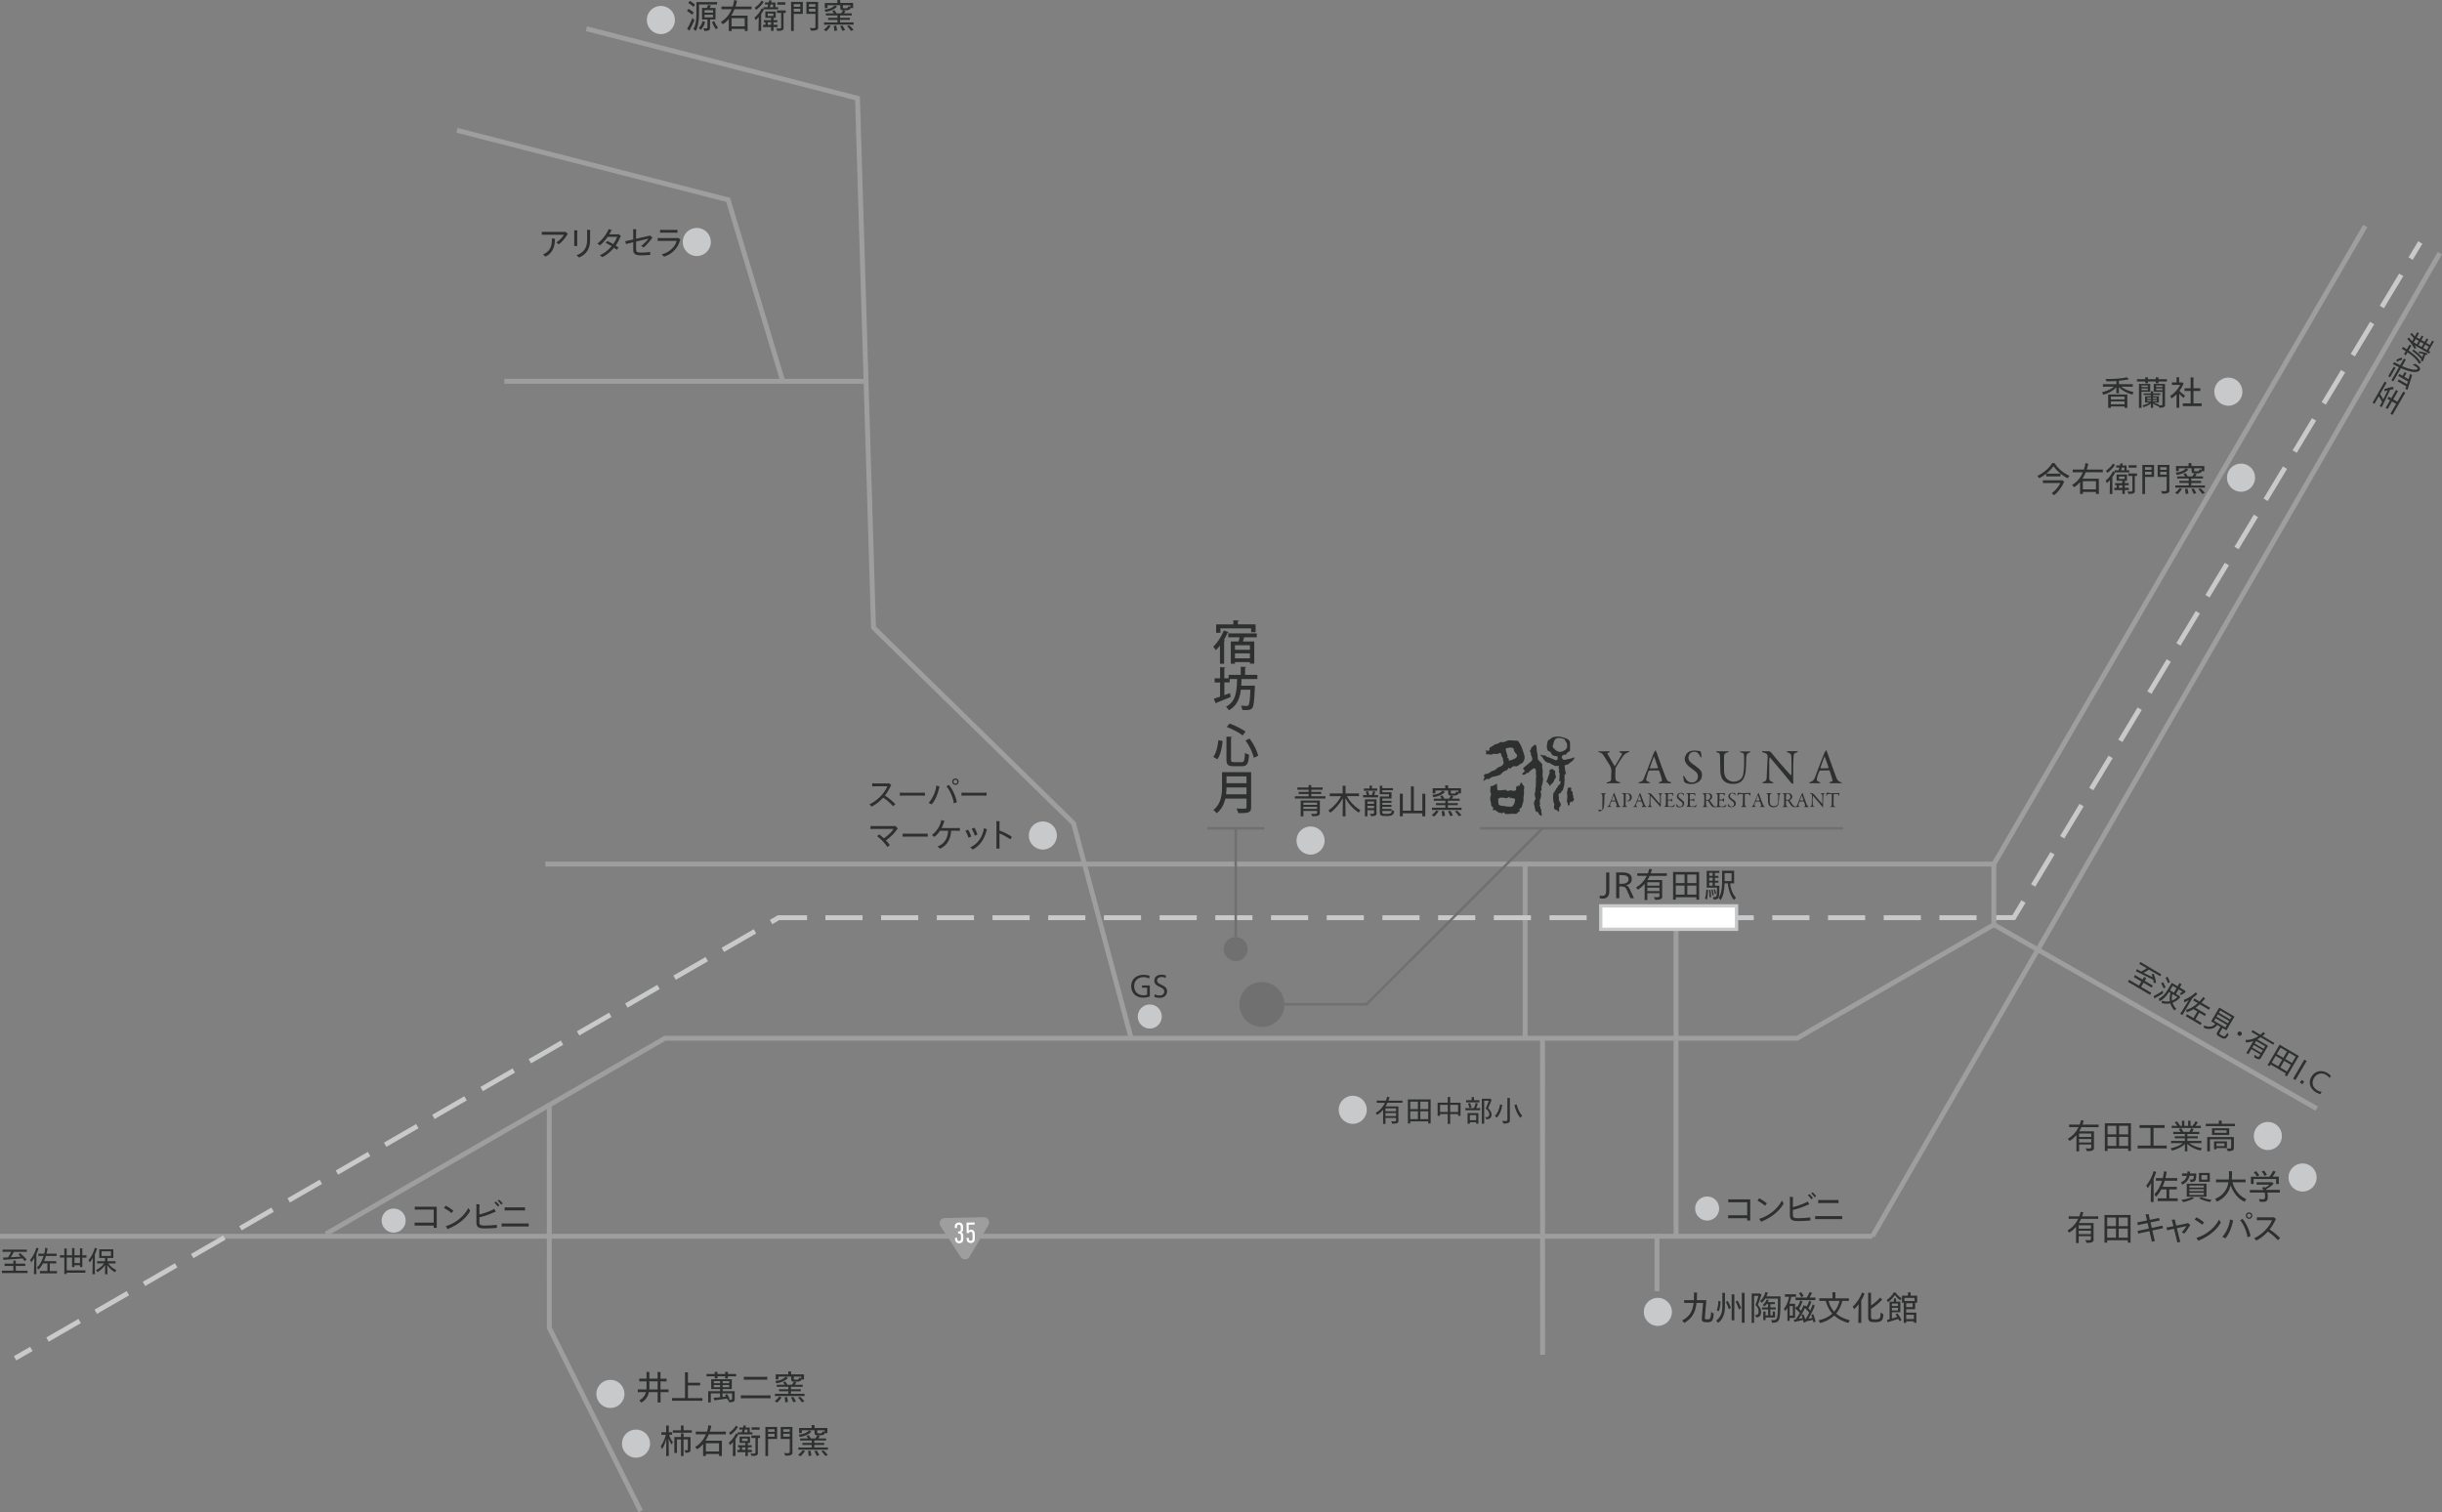 <?xml version="1.0" encoding="UTF-8"?>
<svg xmlns="http://www.w3.org/2000/svg" id="_レイヤー_1" width="353.08mm" height="218.67mm" viewBox="0 0 1000.87 619.85">
  <rect x="0" y="0" width="1000.87" height="619.85" fill="#808080" stroke="none"/>
  <defs>
    <style>.cls-1{fill:#2e2f2f;}.cls-2,.cls-3{fill:#fff;}.cls-4{fill:#c8c9ca;}.cls-3{stroke:#c8c9ca;stroke-miterlimit:10;stroke-width:1.35px;}.cls-5{stroke:#9e9e9f;stroke-width:2px;}.cls-5,.cls-6{fill:none;}.cls-7{fill:#717071;}.cls-6{stroke:#717071;}.cls-8{fill:#9e9e9f;}</style>
  </defs>
  <path class="cls-1" d="m656.65,367.2c1.23,0,1.65-.66,1.65-2.18v-7.42h1.29v7.77c0,1.65-.77,2.94-2.69,2.94-.43,0-.91-.06-1.25-.18v-1.12c.29.13.64.2,1,.2h0Z"></path>
  <path class="cls-1" d="m666.44,362.83v.03c.69.21,1.12.67,1.46,1.4l1.79,3.89h-1.44l-1.53-3.46c-.46-1.05-.9-1.36-2.33-1.36h-.71v4.82h-1.29v-10.56h2.56c2.41,0,3.85.77,3.85,2.73,0,1.44-.97,2.23-2.37,2.51h.01Zm-1.78-4.15h-.98v3.57h.92c1.85,0,2.89-.57,2.89-1.85s-1.01-1.72-2.83-1.72Z"></path>
  <path class="cls-1" d="m683.15,357.94v1.05c-.34,0-.69,0-1.15,0h-5.87c-.27.59-.57,1.16-.92,1.71h6.05c-.01.17-.01.32-.01.5v5.5c0,.18.03.71.03.85,0,.85-.67,1.29-2.86,1.29-.13-.28-.41-.83-.59-1.16.08,0,.7.08,1.27.08.84,0,1.05-.17,1.05-.46v-1.21h-4.99v2.2c0,.21.01.42.03.62h-1.15c.01-.18.03-.41.03-.62v-6.04c-.84.99-1.78,1.81-2.82,2.38-.15-.25-.48-.64-.69-.88,1.97-1.15,3.45-2.8,4.4-4.78h-2.73c-.48,0-.83,0-1.16.01v-1.05c.34.03.69.03,1.16.03h3.17c.22-.6.42-1.22.56-1.86l1.12.25-.06.11c-.14.5-.29,1.01-.48,1.5h5.45c.46,0,.81,0,1.15-.03v.02Zm-3,3.67h-4.99v1.39h4.99v-1.39Zm0,3.64v-1.41h-4.99v1.41h4.99Z"></path>
  <path class="cls-1" d="m696.41,367.97l.03.76h-1.16v-.98h-8.45v.98h-1.13c.01-.22.03-.5.03-.76v-9.81c0-.27-.01-.53-.03-.77h10.74c-.01.27-.03.5-.03.77v9.81Zm-9.58-9.53v3.52h3.6v-3.52h-3.6Zm3.6,8.25v-3.71h-3.6v3.71h3.6Zm1.12-8.25v3.52h3.73v-3.52h-3.73Zm3.73,8.25v-3.71h-3.73v3.71h3.73Z"></path>
  <path class="cls-1" d="m699.35,364.61l.71.18c-.03.98-.14,2.62-.49,3.96l-.76-.48c.38-1.09.53-2.75.53-3.67h0Zm5.07,3.07c-.22.66-.79,1.05-2.02,1.05-.06-.21-.25-.76-.39-1.12.21.08.42.11.66.11.48,0,.73-.2.87-.57.11-.36.17-.9.2-3.32h-4.26c.01-.17.03-.35.03-.53v-5.83c0-.18-.01-.36-.03-.53h4.59c.22,0,.39,0,.62-.01v.85c-.22-.01-.39-.01-.62-.01h-1.2v1.22h.84c.21,0,.38,0,.59,0v.81c-.2-.01-.38-.01-.59-.01h-.84v1.2h.85c.2,0,.38,0,.59-.01v.81c-.21-.01-.39-.01-.59-.01h-.85v1.25h1.85c0,.1-.03.24-.03.32,0,3-.08,3.81-.27,4.36v-.02Zm-3.42-3.01c.13.62.27,1.76.31,3.03-.15.03-.42.07-.63.11.01-.95-.11-2.25-.24-3.01l.56-.13Zm-.48-6.91v1.22h1.42v-1.22h-1.42Zm1.42,2h-1.42v1.2h1.42v-1.2Zm0,3.24v-1.25h-1.42v1.25h1.42Zm.46,3.89l-.57.11c-.06-.74-.25-1.74-.41-2.31l.53-.1c.13.46.35,1.34.45,2.3Zm.42-.5c-.07-.57-.29-1.34-.43-1.79l.5-.1c.14.38.36,1.06.5,1.75l-.57.14Zm5.31-4.31h-1.29c-.04,3.04-.63,5.5-1.67,6.82-.2-.29-.55-.69-.78-.91.88-1.22,1.42-3.22,1.42-6.25v-4.5c0-.08-.01-.24-.03-.34h4.97c-.01.15-.01.29-.01.46v4.71h-1.65c.27,2.69,1.39,4.9,2.41,5.87-.28.29-.69.73-.81.91-1.23-1.32-2.23-3.87-2.55-6.78h-.01Zm-1.29-.95h2.86v-3.25h-2.86v3.25Z"></path>
  <path class="cls-4" d="m685.25,537.7c0,3.18-2.58,5.76-5.78,5.76s-5.75-2.58-5.75-5.76,2.58-5.76,5.75-5.76,5.78,2.58,5.78,5.76Z"></path>
  <path class="cls-4" d="m560.2,454.88c0,3.18-2.57,5.76-5.76,5.76s-5.77-2.58-5.77-5.76,2.58-5.77,5.77-5.77,5.76,2.58,5.76,5.77Z"></path>
  <path class="cls-4" d="m935.26,465.62c0,3.18-2.57,5.76-5.76,5.76s-5.77-2.58-5.77-5.76,2.58-5.77,5.77-5.77,5.76,2.58,5.76,5.77Z"></path>
  <path class="cls-4" d="m949.49,482.63c0,3.18-2.57,5.76-5.76,5.76s-5.77-2.58-5.77-5.76,2.58-5.77,5.77-5.77,5.76,2.58,5.76,5.77Z"></path>
  <path class="cls-1" d="m702.37,538.44c-.18,2.87-.66,3.53-2.66,3.53-1.85,0-2.23-.45-2.23-1.27,0-.66.29-3.47.55-6.67h-2.7c-.46,4.06-1.89,6.4-5.04,8.22-.17-.27-.56-.73-.83-1.01,2.91-1.61,4.24-3.46,4.68-7.21h-3.01c-.34,0-.6,0-.87,0v-1.15c.27.03.53.03.87.03h3.11c.04-.76.07-1.58.07-2.48,0-.2-.01-.52-.03-.69.53.04,1.23.07,1.28.07,0,.04-.03.21-.03.34,0,.99-.03,1.91-.08,2.76h3.92c-.31,3.6-.62,6.62-.63,7.37,0,.35.1.52,1.09.52,1.18,0,1.34-.56,1.48-3.08.28.2.74.53,1.06.71Z"></path>
  <path class="cls-1" d="m705.89,529.89c.25,0,.9.03,1.13.06-.01.1-.03.27-.03.36v5.31c0,3.12-1.11,5.44-2.86,6.58-.18-.27-.52-.67-.71-.91,1.65-1.26,2.49-2.97,2.49-5.71v-5.27c0-.08,0-.29-.03-.42h.01Zm-1.43,7.58c-.22-.13-.59-.35-.83-.48.42-1.02.66-2.45.66-3.81l.92.27s-.03.11-.04.22c-.08,1.64-.32,2.69-.71,3.8Zm3.67-4.25c.35.56.88,1.67,1.29,2.84-.29.2-.55.36-.85.56-.28-.98-.8-2.23-1.21-2.97l.77-.43Zm2.7-2.18v9.4c0,.25.01.5.03.73h-1.15c0-.22.03-.48.03-.73v-9.4c0-.17-.01-.38-.03-.53.25,0,.91.01,1.15.04-.03.15-.03.35-.03.49Zm1.3,2.02c.38.6,1.02,1.79,1.49,3.07l-.88.64c-.32-1.09-.88-2.38-1.4-3.24l.8-.48h-.01Zm2.9,8.29c0,.27,0,.56.03.8h-1.19c.01-.24.03-.53.03-.8v-10.88c0-.17-.01-.42-.03-.57.24,0,.94,0,1.19.04-.03.17-.03.39-.03.53v10.88Z"></path>
  <path class="cls-1" d="m720.49,534.85c.81.84,1.3,1.88,1.3,2.91,0,1.32-.67,2.21-1.95,2.21-.11-.2-.42-.7-.62-1.02.15.03.42.06.62.06.53,0,.94-.53.94-1.5s-.41-1.86-1.3-2.61c.38-.87.94-2.63,1.27-3.74h-1.82v10.29c0,.25.01.49.03.74h-1.04c.01-.24.03-.49.03-.74v-10.93c0-.08-.01-.22-.01-.32h3.08c.04-.06.08-.1.13-.14.2.13.56.42.87.71-.04.03-.08.04-.14.07-.24.71-.88,2.83-1.39,3.99v.02Zm9.26-3.17c0,6.6-.2,8.1-.52,8.99-.32.94-.9,1.49-2.89,1.49-.04-.15-.27-.74-.42-1.16.34.06.66.11.94.11.85,0,1.23-.31,1.47-.98.22-.66.36-1.92.38-7.86h-5.21c-.42.71-.88,1.29-1.34,1.7-.18-.17-.55-.45-.8-.64.83-.67,1.88-2.26,2.25-3.75l.98.27-.07.13c-.15.49-.34.95-.53,1.39h5.79c-.01.11-.03.25-.03.34v-.03Zm-6.14,8.98c0,.15.01.28.03.41h-.98c.01-.13.03-.28.03-.41v-2.75c0-.11,0-.27-.01-.39.2,0,.76.03.95.06-.01.11-.01.25-.01.34v1.23h1.04v-2.44h-1.83c-.25,0-.45,0-.67,0v-.84c.22.01.42.01.67.01h1.83v-1.34h-.64c-.28.38-.57.7-.84.92-.14-.15-.48-.43-.7-.6.66-.52,1.32-1.42,1.6-2.23l.91.22-.07.1c-.1.25-.22.52-.36.77h2.37c.18,0,.34,0,.53-.01v.84c-.2-.01-.35-.01-.53-.01h-1.33v1.34h1.53c.27,0,.45,0,.69-.01v.84c-.24,0-.42,0-.69,0h-1.53v2.44h.97v-1.26c0-.1,0-.24-.01-.36.2,0,.76.03.95.06-.01.1-.01.24-.01.31v1.76c0,.13.01.24.03.35h-3.88v.66h-.04Z"></path>
  <path class="cls-1" d="m733.51,541.39h-.94c.01-.17.03-.35.03-.52v-4.79c-.31.53-.64.98-.98,1.32-.07-.27-.29-.73-.45-1.02.84-.85,1.72-2.8,2.1-4.86h-1.08c-.21,0-.41,0-.63.01v-1.05c.21.01.42.01.63.01h3.33c.22,0,.41,0,.62-.01v1.05c-.21-.01-.39-.01-.62-.01h-1.33c-.2,1.02-.48,1.99-.8,2.86h2.35c-.01.17-.01.31-.01.49v5.34h-2.23v1.19h.01Zm1.3-2.16v-3.91h-1.3v3.91h1.3Zm8.43,2.77c-.04-.31-.11-.66-.2-1.02-.84.2-2.17.49-2.76.62-.06.01-.11.03-.17.03l.04.21c-.36.1-.87.27-.91.28-.06-.35-.13-.71-.22-1.09-.83.2-2.41.55-3.07.69-.2.03-.39.08-.48.11l-.32-.91c.14-.01.41-.04.6-.07l.24-.04c.53-.71,1.15-1.69,1.71-2.69-.64-.66-1.33-1.32-1.91-1.81l.55-.91c.11.1.22.2.34.31.49-.81,1.08-2.1,1.22-2.7l.91.49s-.08.13-.1.17c-.24.71-.85,1.91-1.34,2.75.27.27.53.56.78.85.48-.91.87-1.78,1.09-2.41l.64.55.21-.32c.14.14.28.29.42.45.45-.8.91-1.89,1.02-2.45l.9.56-.1.17c-.25.63-.73,1.64-1.16,2.42.27.29.53.6.78.92.46-1.02.84-1.96,1.01-2.55l.84.59c-.03.08-.08.18-.11.24-.48,1.33-1.47,3.45-2.51,5.08.56-.11,1.18-.25,1.62-.35-.14-.46-.29-.9-.42-1.23l.8-.28c.28.6.7,1.85.95,3.07-.04,0-.56.21-.91.29l.02-.02Zm-7.35-10.16c.28,0,.55,0,.88,0h3.75c.45-.71.97-1.68,1.15-2.27l1.04.39s-.08.11-.11.14c-.21.46-.56,1.13-.92,1.74h1.49c.34,0,.6,0,.88,0v1.06c-.28-.01-.55-.01-.88-.01h-6.39c-.34,0-.6,0-.88.01v-1.06h-.01Zm2.91,8.39c-.14-.49-.31-.94-.45-1.3l.8-.28c.22.48.5,1.22.74,2.09h.07c.52-.7,1.06-1.68,1.57-2.69-.62-.73-1.18-1.37-1.77-1.93-.59,1.36-1.57,3.05-2.51,4.44.57-.11,1.16-.24,1.54-.32h.01Zm-.52-8.56c-.27-.53-.7-1.21-.99-1.61l.97-.41c.28.38.7,1.04.97,1.57l-.94.45h0Z"></path>
  <path class="cls-1" d="m757.61,542.25c-2.24-.59-4.23-1.57-5.83-3.03-1.42,1.34-3.59,2.58-5.84,3.04-.13-.27-.41-.78-.57-1.09,2.19-.42,4.19-1.41,5.63-2.73-1.23-1.37-2.16-3.11-2.73-5.24h-1.44c-.48,0-.85,0-1.18.03v-1.09c.32.01.7.01,1.18.01h4.24v-2.13c0-.07-.01-.27-.03-.38.27,0,.98.03,1.23.06-.01.08-.03.25-.03.34v2.12h4.37c.48,0,.83,0,1.16,0v1.09c-.34-.03-.69-.03-1.16-.03h-1.51c-.46,1.96-1.37,3.85-2.54,5.21,1.46,1.26,3.33,2.13,5.56,2.7-.15.32-.41.85-.52,1.13h.01Zm-8.17-9.05c.43,1.79,1.22,3.26,2.33,4.44,1-1.16,1.78-2.75,2.19-4.44h-4.52Z"></path>
  <path class="cls-1" d="m763.12,529.78l1.12.43s-.04.06-.06.08c-.39.99-.84,1.93-1.33,2.76v8.43c0,.25.01.5.03.71h-1.27c.01-.21.03-.46.03-.71,0-1.08.07-4.68.14-6.95-.59.81-1.25,1.54-1.83,2.07-.11-.27-.42-.74-.63-1.05,1.39-1.13,3.26-3.8,3.81-5.79v.02Zm8.8,8.91c-.1,2.35-.59,3.24-3.29,3.24-1.39,0-1.93-.1-2.25-.31-.43-.28-.7-.78-.7-1.85v-9.62c.01-.1,0-.25,0-.32.31.01.85.06,1.2.07-.01.07-.03.18-.03.29v4.92c1.4-.97,2.84-2.11,3.7-3.26l.92.85-.21.13c-1.08,1.28-2.98,2.69-4.41,3.63v3.33c0,.62.22.84.59.94.2.04.48.07,1.29.07s1.29-.13,1.61-.42c.31-.32.43-.88.45-2.41.32.21.85.56,1.13.73h0Z"></path>
  <path class="cls-1" d="m773.79,533.73c-.1-.24-.34-.67-.49-.94,1-.62,2.3-1.85,2.89-3.08l.97.15s-.06.08-.07.14c.46.79,1.47,1.67,2.27,2.09-.17.25-.41.67-.48.88-.76-.46-1.62-1.3-2.24-2.2-.77,1.19-1.89,2.33-2.84,2.96h-.01Zm3.91,4.61c.49.57,1.12,1.58,1.67,2.73-.31.14-.59.28-.9.43-.11-.29-.25-.62-.41-.92-.88.29-3.05.97-3.89,1.2-.07.03-.34.11-.55.2l-.18-1.01c.21-.04.5-.1.57-.13l.45-.11v-6.88c0-.07-.01-.22-.01-.32h1.75v-.98c0-.06-.01-.24-.03-.35.21,0,.77.03.97.06-.01.07-.03.22-.03.29v.98h1.76c-.01.15-.01.27-.01.42v3.91h-3.45v2.59c.81-.24,1.71-.53,2.21-.7-.24-.42-.49-.8-.71-1.11l.78-.31h.01Zm-2.28-4.05v1.01h2.49v-1.01h-2.49Zm2.49,2.83v-1.08h-2.49v1.08h2.49Zm7.03-3.18v2.69h-3.67v1.37h4.17c-.01.13-.01.27-.01.42v3.75h-1.02v-.62h-3.14c0,.22.01.45.03.64h-1.06c.01-.2.03-.42.03-.63v-7.63h-.77c.01-.11.03-.22.03-.36v-2.14c0-.14-.01-.25-.03-.36h2.51v-1.04c0-.06-.01-.24-.03-.35.25,0,.9.03,1.13.06-.01.08-.03.22-.03.31v1.02h2.69c-.01.13-.01.22-.01.36v2.51h-.82Zm-.22-1.95h-4.16v1.27h4.16v-1.27Zm-.79,3.74v-1.57h-2.66v1.57h2.66Zm-2.66,3.17v1.76h3.14v-1.76h-3.14Z"></path>
  <path class="cls-1" d="m11.3,520.82v.97c-.29-.02-.6-.02-1.02-.02H1.8c-.42,0-.73,0-1.02.02v-.97c.29.01.6.01,1.02.01h3.67v-1.97h-2.71c-.36,0-.62,0-.88.01v-.95c.25.01.52.01.88.01h2.71v-.9c0-.07,0-.26-.02-.37.23,0,.83.02,1.04.05,0,.1-.02.25-.02.34v.89h3.01c.36,0,.62,0,.88-.01v.95c-.25-.01-.52-.01-.88-.01h-3.01v1.97h3.81c.42,0,.73,0,1.02-.01h0Zm-9.28-7.72c-.4,0-.68,0-.96.01v-.91c.28.01.56.01.96.01h8.02c.4,0,.68,0,.96-.01v.91c-.28-.01-.56-.01-.96-.01h-4.39c-.28.6-.76,1.5-1.22,2.24,1.46-.08,3.09-.2,4.11-.3-.36-.36-.71-.67-.97-.9.24-.19.43-.34.68-.53.68.54,1.81,1.58,2.65,2.67l-.79.61c-.22-.35-.53-.72-.85-1.09-1.51.13-5.74.47-7.34.54-.13,0-.37.04-.52.06-.02-.14-.08-.64-.12-.97h.66c.34.01.8-.01,1.34-.04.46-.62.98-1.57,1.31-2.3h-2.58,0Z"></path>
  <path class="cls-1" d="m14.91,521.62c0,.2.01.42.02.61h-1.04c.01-.19.02-.41.02-.61,0-1.34.07-4.14.16-6.07-.41.73-.84,1.38-1.25,1.85-.1-.24-.34-.7-.49-.98,1.07-1.14,2.19-3.47,2.59-5.04l.9.35s-.04.05-.05.08c-.25.79-.55,1.57-.86,2.28v7.53Zm8.44-.67v.98c-.23-.02-.47-.02-.77-.02h-5.47c-.3,0-.53,0-.76.02v-.98c.23.01.46.01.76.01h2.33v-3.13h-1.83c-.58,1.09-1.21,1.95-1.87,2.55-.11-.22-.37-.62-.56-.89,1.04-.92,2.03-2.58,2.69-4.71h-1.34c-.31,0-.56,0-.8.02v-.97c.24.02.49.02.8.02h1.61c.19-.76.34-1.55.43-2.39l.98.18-.04.11c-.12.73-.26,1.43-.43,2.1h3.32c.32,0,.56,0,.8-.02v.97c-.24-.02-.48-.02-.8-.02h-3.57c-.23.77-.49,1.48-.78,2.13h4.34c.25,0,.47,0,.67,0v.94c-.2-.01-.42-.01-.67-.01h-1.98v3.13h2.18c.3,0,.53,0,.77-.01h-.01Z"></path>
  <path class="cls-1" d="m33.75,515.44v3.33c0,.19.01.38.02.56h-1.01c0-.17.02-.38.02-.56v-.19h-2.27v.19c0,.19.01.38.02.56h-1.01c.01-.18.02-.38.02-.56v-3.33h-2.19v5.25h6.79c.35,0,.61,0,.86-.02v.98c-.25-.01-.52-.01-.86-.01h-6.79c0,.19.01.37.02.55h-1.03c.01-.22.02-.46.02-.68v-6.07h-.73c-.44,0-.76,0-1.06.02v-1c.3.02.61.02,1.06.02h.73v-2.29c0-.16,0-.37-.01-.5.2,0,.79.02,1.01.05-.01.14-.01.32-.01.46v2.29h2.19v-2.54c0-.14-.01-.32-.02-.44.22,0,.79.02,1.01.04-.02.13-.02.29-.02.41v2.54h2.27v-2.43c0-.13-.01-.31-.02-.43.2,0,.79,0,1,.04-.01.13-.01.29-.01.4v2.43h.62c.44,0,.76,0,1.07-.02v1c-.31-.02-.62-.02-1.07-.02h-.62v-.03Zm-.96,0h-2.27v2.25h2.27v-2.25Z"></path>
  <path class="cls-1" d="m38.89,521.64c0,.22.01.43.02.62h-1.03c0-.19.02-.41.02-.62,0-1.31.07-4.14.14-6.07-.41.73-.84,1.39-1.26,1.86-.1-.24-.32-.7-.48-.98,1.07-1.13,2.19-3.44,2.59-5.03l.91.34-.06.1c-.25.8-.54,1.6-.86,2.3v7.48h0Zm8.75-1.09c-.14.25-.35.66-.47.91-1.13-.56-2.33-1.6-3.18-2.89.02,1.22.04,3,.04,3.26,0,.16,0,.31.02.44h-1.03c.02-.13.02-.29.02-.44l.04-3.31c-.83,1.21-2.01,2.27-3.18,2.91-.07-.18-.31-.6-.48-.88,1.35-.7,2.48-1.63,3.21-2.72h-2.05c-.31,0-.55,0-.79.02v-.92c.24.02.48.02.79.02h2.47v-1.34h-2.39c0-.1.02-.23.02-.36v-2.82c0-.14-.01-.26-.02-.37h5.78c0,.12,0,.23,0,.37v3.18h-2.42v1.34h2.53c.32,0,.56,0,.8-.02v.92c-.24-.02-.48-.02-.8-.02h-2.18c.82,1.19,2.1,2.21,3.27,2.71h0Zm-6.01-5.75h3.85v-1.91h-3.85v1.91Z"></path>
  <path class="cls-1" d="m973.67,164.66c-.2.34-.34.59-.47.84l-.79-.46c.15-.23.29-.48.49-.83l4.01-6.95c.2-.34.34-.59.47-.84l.79.46c-.15.23-.29.48-.49.83l-2.2,3.8c.38.54.92,1.4,1.33,2.18.66-1.31,1.37-2.78,1.8-3.71-.49.13-.93.28-1.26.39-.05-.3-.08-.54-.12-.86.81-.32,2.28-.78,3.64-.96l.13.99c-.41.01-.89.1-1.37.19-.64,1.38-2.47,5.21-3.2,6.63-.06.12-.15.34-.21.48-.14-.05-.59-.25-.9-.38l.34-.57c.17-.29.38-.71.63-1.19-.31-.71-.87-1.64-1.34-2.28l-1.29,2.23h.01Zm11.33-4.18l.84.49c-.16.24-.32.51-.53.87l-4.24,7.34c-.21.36-.37.63-.49.89l-.84-.49c.15-.24.31-.51.52-.88l1.83-3.18-1.7-.98-1.36,2.35c-.18.31-.31.54-.43.76l-.82-.47c.14-.21.27-.44.45-.75l1.36-2.35-.78-.45c-.06-.04-.23-.12-.33-.17.11-.2.43-.7.56-.88.08.06.21.15.28.19l.77.44,1.5-2.61c.18-.31.31-.54.43-.76l.82.47c-.14.21-.27.44-.45.75l-1.5,2.61,1.7.98,1.91-3.3c.21-.36.37-.63.5-.89v.02Z"></path>
  <path class="cls-1" d="m979.87,154.11c-.11.19-.19.33-.28.5l-.75-.43c.11-.16.19-.31.3-.49l1.66-2.87c.11-.19.19-.33.28-.5l.75.43c-.11.16-.19.31-.3.49l-1.66,2.87Zm10.06-4.97c1.86,1.09,2.21,1.88,1.82,2.55-.59,1.03-2.88,1.33-7.71-.81l-2.64,4.57c-.2.35-.35.61-.49.87l-.79-.46c.15-.24.3-.5.51-.86l2.6-4.5c-.66-.31-1.37-.67-2.13-1.08-.16-.08-.32-.16-.4-.19.21-.32.51-.77.58-.81.04.02.15.1.32.19.75.4,1.45.77,2.11,1.08l1.07-1.86c.2-.35.35-.61.48-.86l.79.46c-.15.23-.3.49-.5.85l-1.03,1.79c3.89,1.73,6.01,1.71,6.37,1.09.14-.25-.28-.69-2.08-1.74.34-.07.88-.2,1.12-.27h0Zm-7.55-.84c-.06-.21-.16-.52-.22-.77.48-.3,1.35-.73,2.13-.98.09.25.21.57.29.83-.68.15-1.69.65-2.2.92Zm4.78,7.15c.31-1.04.58-1.95.64-2.23.28.21.7.5.81.56-.15.6-1.25,4.13-1.69,5.42-.07.19-.13.45-.16.57-.34-.13-.62-.25-.96-.38.05-.11.17-.36.28-.63.04-.12.09-.25.15-.41l-3.26-1.88c-.06-.04-.24-.12-.32-.16.11-.19.39-.66.51-.81.07.05.2.14.27.18l3.1,1.79c.12-.35.24-.73.36-1.12l-3.63-2.1c-.06-.04-.25-.13-.33-.17.1-.18.4-.65.51-.81.08.06.21.15.29.19l.97.56.68-1.17c.07-.12.13-.23.2-.37l.75.43c-.09.13-.15.23-.22.36l-.68,1.17,1.75,1.01h-.02Z"></path>
  <path class="cls-1" d="m987.18,143.68c2.68,1.84,4.31,3.42,5.18,5.13-.22.01-.69.1-.99.15-.8-1.6-2.22-2.96-4.61-4.56l-.41.71c-.11.19-.2.34-.28.51l-.78-.45c.11-.16.2-.32.3-.5l.44-.76c-.51-.32-1.05-.65-1.64-1,.15-.22.38-.57.51-.72.03.02.06.05.09.06.51.32.99.63,1.45.94l.85-1.47c.11-.19.2-.34.28-.5l.78.45c-.1.15-.19.31-.3.49l-.88,1.53h.01Zm9.68-4.1l.72.41c-.11.17-.2.33-.31.51l-1.91,3.31.67.39-.44.76c-.11-.08-.24-.17-.36-.24l-4.67-2.7c-.06-.04-.43-.26-.85-.53.28.48.5.93.63,1.31-.23-.02-.65-.02-.92,0-.37-.99-1.49-2.62-2.8-3.89l.68-.6s.04.09.06.11c.44.48.86.96,1.24,1.45l.7-1.22c-.42-.56-1.13-1.36-1.48-1.63l.67-.59.07.14c.24.28.77.85,1.17,1.34l.71-1.24c.11-.19.19-.33.28-.5l.73.42c-.11.16-.19.31-.3.49l-.68,1.17,1.26.73.55-.96c.1-.18.19-.32.27-.49l.7.4c-.11.16-.19.31-.29.48l-.55.96,1.31.76.55-.96c.1-.18.19-.32.27-.49l.69.4c-.11.16-.19.31-.29.48l-.55.96,1.46.85.73-1.26c.11-.19.2-.34.29-.53h-.01Zm-5.44,4.42c.93.12,2.33.43,3.44.81-.03.25-.07.5-.09.74-.21-.08-.45-.16-.69-.25-.25.7-.68,1.9-.9,2.42-.04.1-.11.28-.14.42l-.88-.3.23-.49s.04-.09.06-.13c-.98-1.19-2.87-2.78-3.8-3.41l.59-.59s.1.11.13.14c.9.67,2.38,1.95,3.4,3.08.19-.47.38-.99.51-1.37-.74-.19-1.45-.34-1.93-.41l.08-.66h-.01Zm-1.34-5.04l-.79,1.36,1.26.73.79-1.36-1.26-.73Zm1.93,1.12l-.79,1.36,1.31.76.79-1.36-1.31-.76Zm2.65,3.35l.79-1.36-1.46-.85-.79,1.36,1.46.85Z"></path>
  <path class="cls-1" d="m881.71,406.93l-.49.84c-.24-.17-.5-.33-.87-.54l-7.31-4.3c-.36-.21-.63-.37-.89-.5l.49-.84c.24.16.51.31.87.53l3.16,1.86,1-1.69-2.34-1.38c-.31-.18-.54-.32-.76-.43l.48-.82c.21.14.44.27.75.45l2.34,1.38.46-.77c.04-.06.12-.23.17-.33.2.12.7.44.88.57-.06.08-.15.21-.19.28l-.45.76,2.59,1.53c.31.18.54.32.76.43l-.48.82c-.21-.14-.44-.27-.75-.46l-2.59-1.53-1,1.7,3.29,1.94c.36.21.63.37.88.51h0Zm-4.08-11.37c-.34-.2-.59-.35-.83-.48l.46-.79c.23.15.48.3.82.5l6.91,4.07c.34.2.59.35.83.48l-.46.79c-.23-.15-.48-.3-.82-.5l-3.78-2.23c-.54.38-1.41.91-2.19,1.31,1.3.67,2.77,1.4,3.7,1.83-.13-.49-.27-.94-.38-1.27.3-.04.54-.07.86-.11.31.81.76,2.28.93,3.65l-.99.12c0-.41-.09-.89-.18-1.37-1.37-.65-5.19-2.51-6.6-3.26-.12-.06-.34-.16-.48-.21.05-.14.25-.59.39-.9l.56.35c.29.17.7.39,1.18.64.71-.31,1.65-.85,2.3-1.32l-2.22-1.31h-.01Z"></path>
  <path class="cls-1" d="m886.57,407.1c-.7.5-2.22,1.43-3.11,1.87-.09.04-.31.19-.47.29l-.31-1.05c.14-.04.31-.11.42-.14,1.01-.48,2.69-1.57,3.35-2.02.05.41.12.98.12,1.05Zm4.56,7c-.78-.9-1.3-1.85-1.6-2.86-1.11.25-2.3.23-3.54-.08.05-.26.08-.69.1-.96,1.17.34,2.25.39,3.25.19-.18-1.12-.09-2.27.27-3.41l-.64-.38c-1.29,2.05-2.76,3.36-3.93,3.76-.04-.36-.13-.84-.2-1.11,1.24-.45,2.5-1.7,3.61-3.57l1.53-2.59c.04-.06.09-.18.12-.26l2.43,1.43.63-1.07s.1-.19.14-.28c.19.11.67.42.85.54-.05.05-.12.16-.16.22l-.63,1.08,1.98,1.17.13-.03c.09.16.22.49.33.81-.04,0-.06,0-.12-.01-.58.46-1.29.92-1.79,1.16-.06-.12-.33-.48-.54-.75.37-.13.83-.36,1.22-.61l-1.65-.97-1.09,1.85,1.28.75s.09-.03.14-.04c.09.18.23.53.34.86-.04,0-.09-.01-.13,0-.94.96-1.95,1.66-3.03,2.07.3.93.84,1.78,1.55,2.54-.28.19-.69.47-.85.59v-.04Zm-4.37-8.98c-.27-.72-.65-1.54-1-2.11l.81-.43c.3.51.76,1.41,1.03,2.1l-.84.44Zm1.78-2.15c-.26-.75-.63-1.58-.99-2.2.25-.12.54-.25.84-.41.3.57.72,1.45,1,2.19-.25.12-.53.26-.85.42Zm.85,2.94l1.61.95,1.09-1.85-1.61-.95-1.09,1.85Zm1,1.54c-.29.93-.32,1.83-.18,2.67.82-.31,1.58-.81,2.24-1.46l-2.06-1.21Z"></path>
  <path class="cls-1" d="m894.76,415.54c-.1.18-.2.37-.29.54l-.9-.53c.11-.16.23-.34.33-.51.68-1.16,2.16-3.53,3.21-5.15-.72.42-1.42.76-2.01.96.04-.26.07-.77.08-1.1,1.5-.44,3.65-1.87,4.79-3.03l.6.76s-.06.02-.08.05c-.62.55-1.27,1.07-1.9,1.53l-3.82,6.49h-.01Zm7.62,3.71l-.5.85c-.18-.14-.39-.26-.65-.41l-4.71-2.78c-.26-.15-.46-.27-.66-.36l.5-.85c.19.13.39.24.64.39l2.01,1.18,1.59-2.7-1.24-.73-.34-.2c-1.05.65-2.04,1.07-2.91,1.25.02-.24,0-.73-.04-1.05,1.37-.27,3.05-1.19,4.71-2.7l-1.16-.68c-.27-.16-.49-.29-.71-.39l.49-.84c.19.14.41.27.68.43l1.38.82c.55-.55,1.07-1.16,1.58-1.84l.75.65-.09.08c-.47.57-.95,1.1-1.44,1.59l2.86,1.69c.28.16.49.29.71.39l-.49.84c-.2-.14-.4-.26-.68-.43l-3.08-1.81c-.59.55-1.17,1.02-1.75,1.44l3.74,2.2c.22.13.4.24.58.33l-.48.81c-.17-.11-.35-.22-.57-.35l-1.71-1-1.59,2.7,1.88,1.11c.26.15.46.27.67.38h.03Z"></path>
  <path class="cls-1" d="m913.39,424.21c-1.03,1.62-1.62,1.94-3.3.95-1.13-.66-1.39-.9-1.5-1.14-.11-.29-.07-.54.15-.91.09-.13.84-1.37,1.34-2.23l-1.35-.8c-1.1,1.66-3.08,2.06-5.42,1.26-.02-.23-.04-.71-.05-1.02,2.18.81,3.8.57,4.68-.71l-1.71-1c.08-.12.18-.27.28-.42l2.81-4.76c.09-.16.17-.32.24-.45l6.29,3.71c-.1.14-.18.27-.28.42l-2.81,4.76-.23.45-1.63-.96-1.2,2.04c-.13.22-.11.35-.01.45.1.09.29.22.93.6.46.27.79.36,1.09.28.32-.12.62-.43,1.22-1.45.06.18.24.56.49.94h-.03Zm-5.93-5.81l4.64,2.73.62-1.04-4.64-2.73-.62,1.04Zm6.19.1l-4.64-2.73-.54.92,4.64,2.73.54-.92Zm-3.69-4.35l-.56.95,4.64,2.73.56-.95-4.64-2.73Z"></path>
  <path class="cls-1" d="m917.15,423.22c.26-.43.8-.57,1.23-.32.43.26.58.8.33,1.24-.26.43-.81.57-1.24.31-.43-.26-.58-.8-.32-1.23Z"></path>
  <path class="cls-1" d="m932.18,427.44l-.46.77c-.24-.16-.5-.31-.84-.51l-4.33-2.55c-.45.32-.93.61-1.43.86l4.46,2.63c-.08.12-.15.23-.23.37l-2.39,4.06c-.08.13-.29.54-.35.64-.37.63-1.06.66-2.67-.29.03-.26.06-.79.07-1.11.06.05.48.37.9.62.62.37.85.33.98.12l.26-.44.26-.44-3.68-2.17-.96,1.62c-.09.16-.17.32-.25.47l-.85-.5c.09-.13.2-.29.29-.44l2.62-4.45c-1.05.37-2.1.56-3.11.53,0-.25-.07-.68-.12-.95,1.96.01,3.76-.57,5.32-1.61l-2.02-1.19c-.35-.21-.61-.36-.86-.5l.46-.77c.24.17.5.32.85.53l2.34,1.38c.43-.35.84-.72,1.22-1.13l.72.67-.09.06c-.32.31-.66.62-1,.9l4.02,2.37c.34.2.6.35.86.48v-.03Zm-5.39,4.09l.62-1.04-3.68-2.17-.62,1.04,3.68,2.17Zm1.58-2.69l-3.68-2.17-.6,1.02,3.68,2.17.6-1.02Z"></path>
  <path class="cls-1" d="m937.61,440.61l-.31.57-.86-.5.43-.72-6.23-3.67-.43.72-.84-.49c.11-.16.24-.36.35-.54l4.26-7.23c.12-.2.22-.4.31-.58l7.93,4.67c-.12.19-.24.36-.36.56l-4.26,7.23v-.02Zm-3.86-3.54l1.61-2.74-2.66-1.56-1.61,2.74,2.66,1.56Zm.93-7.65l-1.53,2.59,2.66,1.56,1.53-2.59-2.66-1.56Zm2.65,9.76l1.61-2.74-2.75-1.62-1.61,2.74,2.75,1.62Zm.84-7.71l-1.53,2.59,2.75,1.62,1.53-2.59-2.75-1.62Z"></path>
  <path class="cls-1" d="m944.44,434.32l.95.56-4.59,7.79-.95-.56,4.59-7.79Z"></path>
  <path class="cls-1" d="m943.28,442.65l1.08.64-.64,1.1-1.08-.64.64-1.1Z"></path>
  <path class="cls-1" d="m949.25,447.74c-2.46-1.45-3.34-3.96-1.86-6.47,1.36-2.31,4.08-2.91,6.46-1.51.6.35,1.14.77,1.52,1.27l-.61.84c-.3-.5-.79-.95-1.4-1.31-1.86-1.1-3.89-.53-4.97,1.3-1.11,1.89-.53,3.93,1.36,5.04.54.32,1.08.54,1.76.62l-.47.94c-.53-.09-1.23-.39-1.8-.73h.01Z"></path>
  <path class="cls-1" d="m574.8,451.08v.92c-.29-.01-.6-.01-1-.01h-5.12c-.23.51-.5,1.01-.81,1.49h5.27c-.01.15-.01.28-.01.44v4.8c0,.16.03.62.03.75,0,.74-.59,1.12-2.49,1.12-.11-.24-.35-.72-.51-1.01.07.01.61.07,1.11.07.73,0,.92-.15.92-.4v-1.05h-4.35v1.92c0,.18,0,.37.02.54h-1c.01-.16.02-.35.02-.54v-5.26c-.73.87-1.55,1.58-2.45,2.08-.13-.22-.42-.56-.6-.77,1.72-1,3-2.44,3.83-4.16h-2.38c-.42,0-.72,0-1.01,0v-.92c.29.03.6.03,1.01.03h2.76c.2-.53.37-1.06.49-1.62l.98.22-.05.1c-.12.44-.26.88-.42,1.31h4.75c.4,0,.71,0,1-.03v-.03Zm-2.61,3.2h-4.35v1.21h4.35v-1.21Zm0,3.17v-1.23h-4.35v1.23h4.35Z"></path>
  <path class="cls-1" d="m586.35,459.83l.02.66h-1.01v-.86h-7.36v.86h-.99c.01-.2.03-.44.03-.66v-8.54c0-.23,0-.46-.03-.67h9.36c-.01.23-.02.44-.02.67v8.54Zm-8.35-8.3v3.06h3.14v-3.06h-3.14Zm3.14,7.19v-3.24h-3.14v3.24h3.14Zm.98-7.19v3.06h3.25v-3.06h-3.25Zm3.25,7.19v-3.24h-3.25v3.24h3.25Z"></path>
  <path class="cls-1" d="m598.63,456.9v.46h-1.03v-.72h-3.24v3.31c0,.23.01.49.03.72h-1.05c0-.22.03-.49.03-.72v-3.31h-3.15v.72h-1.03c.01-.13.03-.29.03-.46v-4.47c0-.17,0-.32-.03-.46h4.18v-1.86c0-.15-.01-.37-.03-.51.22,0,.83.02,1.05.04-.03.16-.03.35-.03.48v1.86h4.27c-.01.16-.01.31-.01.46v4.47h.01Zm-5.26-1.12v-2.93h-3.15v2.93h3.15Zm4.24,0v-2.93h-3.24v2.93h3.24Z"></path>
  <path class="cls-1" d="m605.96,454.19c.26,0,.46,0,.68-.01v.88c-.22-.01-.43-.01-.68-.01h-4.7c-.26,0-.46,0-.68.01v-.88c.22.01.43.01.68.01h2.84c.33-.7.62-1.6.72-2.15l.89.3s-.07.11-.08.15c-.13.48-.34,1.09-.61,1.7h.94Zm-4.39-2.36c-.24,0-.45,0-.66.01v-.89c.21,0,.41,0,.66,0h1.6v-.99c0-.06-.01-.21-.02-.31.22,0,.79.03.99.04-.01.07-.03.21-.03.28v.98h1.6c.24,0,.43,0,.63,0v.89c-.21-.01-.39-.01-.63-.01h-4.14Zm4.36,4.79v3.97h-.92v-.62h-2.58v.62h-.95c.01-.12.02-.26.02-.4v-3.56c0-.15-.01-.28-.02-.4h4.46c-.01.13-.01.26-.01.4h0Zm-4.26-4.27l.87-.23c.21.54.4,1.05.59,1.76-.26.07-.56.15-.84.23-.17-.67-.37-1.21-.61-1.76h-.01Zm3.35,6.79v-2.08h-2.58v2.08h2.58Zm6.31-2.31c0,1.16-.68,1.94-2.1,1.94-.1-.18-.37-.65-.55-.94.2.05.49.09.68.09.57,0,1.04-.44,1.04-1.22s-.5-1.65-1.5-2.34c.39-.72.96-2.22,1.32-3.19h-1.92v8.75c0,.22.01.46.02.67h-1c.01-.21.02-.45.02-.67v-9.27c0-.07-.01-.22-.02-.3h3.19s.09-.1.12-.13c.17.11.5.38.78.63-.04.03-.09.05-.13.06-.23.62-.88,2.34-1.38,3.33.89.77,1.43,1.66,1.43,2.59Z"></path>
  <path class="cls-1" d="m615.72,453.09c-.4,2.36-1.33,4.1-2.29,5.04-.15-.2-.48-.56-.71-.79.88-.82,1.79-2.54,2.09-4.7l.98.32s-.05.1-.06.13h-.01Zm3.11-2.61v8.85c.01.79-.59,1.2-2.61,1.2-.12-.26-.4-.79-.57-1.12.09.01.7.08,1.23.08.73,0,.93-.15.93-.43v-8.59c0-.1-.01-.34-.02-.46.23,0,.85.02,1.07.05-.01.12-.02.3-.02.43h-.01Zm5.02,6.85c-.23.24-.59.63-.73.83-.95-1.04-1.94-2.99-2.44-5.22l.93-.27c.42,1.87,1.27,3.58,2.25,4.66h-.01Z"></path>
  <path class="cls-1" d="m716.1,499.41v-.1h-6.88c-.38,0-.87.03-.94.03v-1.25c.07,0,.53.03.94.03h6.88v-5.35h-6.81c-.39,0-.74.03-.94.04v-1.25c.2.01.53.03.94.03h8.05v7.82c0,.35.03.8.03.85h-1.3c0-.06.03-.46.03-.85Z"></path>
  <path class="cls-1" d="m720.31,492.08l.71-.94c.97.49,2.14,1.26,3.14,2.09l-.76.97c-.95-.84-2.21-1.65-3.1-2.12h.01Zm10.74,1.2c-1.79,3.26-5.17,5.76-8.75,7.26-.18.1-.36.18-.46.24l-.81-1.19c4.05-1.23,7.65-4.2,9.27-7.49l.76,1.19h-.01Z"></path>
  <path class="cls-1" d="m741.96,499.01l.06,1.25c-1.39.14-3.36.22-5.04.22-2.34,0-3.38-.46-3.38-2.28v-6.65c0-.32,0-.73-.04-1.01l1.34.1c-.04.18-.07.71-.07.92v3.22c1.96-.49,5.21-1.64,6.09-2.35l.6,1.21c-.22.04-.38.11-.69.25-1.64.71-3.77,1.54-6.01,2.04v2.14c0,.9.42,1.25,2.18,1.25,1.56,0,4.03-.17,4.95-.31h.01Zm1.09-7.98l-.67.49c-.35-.5-.94-1.22-1.42-1.65l.63-.42c.46.39,1.12,1.11,1.46,1.58Zm1.33-.77l-.64.45c-.34-.5-.91-1.18-1.43-1.61l.59-.41c.49.36,1.15,1.08,1.48,1.57Z"></path>
  <path class="cls-1" d="m755.03,499.7c-.14,0-.57-.01-.95-.01h-9.16c-.39,0-.81.01-.97.01v-1.27c.15,0,.55.03.97.03h9.16c.41,0,.81-.03.95-.03v1.27Zm-1.51-6.56c-.24-.01-.64-.04-.94-.04h-6.33c-.28,0-.77.03-1.05.04v-1.32c.27,0,.74.04,1.05.04h6.33c.31,0,.71-.03.94-.04v1.32Z"></path>
  <path class="cls-1" d="m177.76,502.42v-.1h-6.88c-.38,0-.87.03-.94.03v-1.25c.07,0,.53.03.94.03h6.88v-5.35h-6.81c-.39,0-.74.03-.94.04v-1.25c.2,0,.53.03.94.03h8.05v7.82c0,.35.03.8.03.85h-1.3c0-.06.03-.46.03-.85Z"></path>
  <path class="cls-1" d="m181.97,495.1l.71-.94c.97.49,2.14,1.26,3.14,2.09l-.76.97c-.95-.84-2.21-1.65-3.1-2.12h0Zm10.74,1.2c-1.79,3.26-5.17,5.76-8.75,7.26-.18.1-.36.18-.46.24l-.81-1.19c4.05-1.23,7.65-4.2,9.27-7.49l.76,1.19h0Z"></path>
  <path class="cls-1" d="m203.62,502.03l.06,1.25c-1.39.14-3.36.22-5.04.22-2.34,0-3.38-.46-3.38-2.28v-6.65c0-.32,0-.73-.04-1.01l1.34.1c-.04.18-.07.71-.07.92v3.22c1.96-.49,5.21-1.64,6.09-2.35l.6,1.21c-.22.04-.38.11-.69.25-1.64.71-3.77,1.54-6.01,2.04v2.14c0,.9.42,1.25,2.19,1.25,1.55,0,4.03-.17,4.94-.31h0Zm1.09-7.98l-.67.49c-.35-.5-.94-1.22-1.41-1.65l.63-.42c.46.39,1.12,1.11,1.46,1.58h0Zm1.33-.77l-.64.45c-.34-.5-.91-1.18-1.43-1.61l.59-.41c.49.36,1.15,1.08,1.48,1.57Z"></path>
  <path class="cls-1" d="m216.68,502.72c-.14,0-.57-.01-.95-.01h-9.16c-.39,0-.81.01-.97.01v-1.27c.15,0,.55.03.97.03h9.16c.41,0,.81-.03.95-.03v1.27Zm-1.51-6.56c-.24-.01-.64-.04-.94-.04h-6.33c-.28,0-.77.03-1.05.04v-1.32c.27.01.74.04,1.05.04h6.33c.31,0,.71-.03.94-.04v1.32Z"></path>
  <path class="cls-1" d="m274.2,588.08c.38,1.19,1.04,2.35,1.57,2.96-.15.29-.36.79-.45,1.04-.45-.53-.91-1.42-1.29-2.44.04,2.24.08,5.71.08,6.49,0,.22.01.45.03.66h-1.13c0-.2.03-.43.03-.66,0-.77.04-4.19.07-6.43-.46,1.77-1.11,3.31-1.77,4.25-.08-.28-.35-.83-.53-1.18.71-.88,1.67-2.84,2.1-4.68h-1.23c-.21,0-.39,0-.6,0v-1.04c.21.01.39.01.6.01h1.36v-2.4c0-.07-.01-.28-.03-.38.25,0,.9.01,1.13.04-.01.08-.03.25-.03.35v2.38h.76c.21,0,.39,0,.6-.01v1.04c-.21-.01-.39-.01-.6-.01h-.67Zm9.34-1.85v1.01c-.27-.01-.52-.01-.84-.01h-6.09c-.31,0-.57,0-.84.01v-1.01c.27.03.53.03.84.03h2.49v-1.64c0-.06-.01-.25-.03-.35.25,0,.9.01,1.13.04-.01.1-.03.24-.03.32v1.62h2.52c.32,0,.57,0,.84-.03h.01Zm-.55,7.17c0,.2.03.85.03.98,0,.69-.55,1.09-2.02,1.09-.11-.22-.32-.74-.46-1.08.06.01.42.06.74.06.52,0,.63-.11.63-.35v-4.12h-1.77v6.16c0,.22,0,.45.03.64h-1.09c.01-.2.03-.43.03-.64v-6.16h-1.65v5.01c0,.18,0,.38.03.53h-1.13c.03-.15.03-.36.03-.53v-5.63c0-.08-.01-.25-.03-.35h2.76v-1.05c0-.15,0-.35-.01-.49.21,0,.84.01,1.08.04-.03.14-.03.32-.03.45v1.05h2.86c0,.14,0,.27,0,.42v3.96h-.02Z"></path>
  <path class="cls-1" d="m297.49,586.75v1.16c-.34-.03-.71-.03-1.2-.03h-5.79c-.38.95-.83,1.82-1.33,2.62h6.71c-.01.18-.01.34-.01.53v5.76h-1.16v-.84h-5.38v.84h-1.19c0-.14.03-.32.03-.52v-4.38c-.71.85-1.53,1.57-2.41,2.12-.21-.27-.62-.67-.88-.91,1.92-1.11,3.49-2.91,4.47-5.21h-2.97c-.49,0-.87,0-1.2.03v-1.16c.34.03.71.03,1.2.03h3.39c.28-.84.48-1.72.6-2.65.36.08.74.17,1.2.28-.01.04-.04.08-.06.13-.17.77-.36,1.53-.6,2.24h5.38c.49,0,.87,0,1.2-.03h0Zm-8.17,4.8v3.35h5.38v-3.35h-5.38Z"></path>
  <path class="cls-1" d="m301.43,596.19c0,.21,0,.42.01.59h-1.12c.03-.17.03-.38.03-.59,0-.69.06-3.36.1-5.13-.42.5-.9.98-1.27,1.26-.1-.28-.32-.73-.48-.99,1.15-.9,2.48-2.62,2.98-3.87l.66.42v-.83c.24.01.43.01.7.01h.97c.11-.35.22-.74.32-1.12h-.77c-.2,0-.36,0-.56.01v-.85c.2.01.36.01.56.01h.98c.08-.31.14-.56.17-.71.01-.06.01-.13.01-.15l1.01.06s-.03.08-.06.14c-.03.15-.08.39-.15.67h1.77c-.01.11-.01.21-.01.35v1.6h.41c.27,0,.46,0,.7-.01v.87c-.24-.01-.43-.01-.7-.01h-4.64c-.24,0-.43,0-.64.01l.18.11s-.07.08-.11.14c-.32.6-.67,1.16-1.04,1.67v6.35h-.01Zm-2.06-8.05c-.13-.24-.41-.64-.59-.87,1.06-.67,2.42-2.06,2.87-2.96l.84.6-.11.11c-.77,1.22-2.14,2.59-3.01,3.11h0Zm7.13,7.06v1.07c0,.18,0,.36.01.5h-1.04c.03-.14.03-.32.03-.5v-1.07h-2.58c-.25,0-.46,0-.7.01v-.95c.24.01.45.01.7.01h.27v-1.04c-.24,0-.45,0-.66.01v-.88c.22.01.43.01.69.01h2.28v-.95h-2.38c.01-.1.03-.21.03-.35v-1.89c0-.14,0-.25-.03-.35h4.29c-.01.11-.01.21-.01.35v2.24h-.9v.95h.91c.24,0,.45,0,.67-.01v.88c-.22-.01-.43-.01-.67-.01h-.91v1.04h.97c.27,0,.48,0,.7-.01v.95c-.22-.01-.43-.01-.7-.01h-.97Zm-2.38-4.57h2.31v-.99h-2.31v.99Zm1.39,3.64v-1.04h-1.39v1.04h1.39Zm-.5-7.2h1.34v-1.12h-1.04c-.11.38-.21.77-.31,1.12h.01Zm6.51,1.29v1.04c-.2-.01-.36-.01-.56-.01h-.35v5.38c0,.17.03.7.03.84,0,.79-.59,1.16-2.56,1.16-.1-.24-.35-.73-.5-1.02.25.03.71.07,1.11.07.76,0,.94-.17.94-.43v-6h-1.13c-.2,0-.36,0-.56.01v-1.04c.2.01.36.01.56.01h2.48c.2,0,.36,0,.56-.01h-.02Zm-2.93-2.35c-.17,0-.32,0-.52.01v-.99c.18,0,.35,0,.52,0h2.2c.18,0,.35,0,.55,0v.99c-.2-.01-.36-.01-.55-.01h-2.2Z"></path>
  <path class="cls-1" d="m318.51,585.34v4.46h-3.71v6.22c0,.27.01.53.03.77h-1.15c.01-.24.03-.52.03-.77v-10.79c0-.07,0-.24-.03-.35h4.85c-.01.15-.01.29-.01.46h0Zm-3.71.46v1.08h2.66v-1.08h-2.66Zm2.66,3.07v-1.18h-2.66v1.18h2.66Zm7.31,5.71c0,.15.03.69.03.83,0,.85-.67,1.26-2.89,1.26-.13-.27-.41-.79-.57-1.12.28.04.81.1,1.26.1.87,0,1.08-.18,1.08-.49v-5.38h-3.73c0-.13.03-.28.03-.45v-3.99c0-.17-.01-.32-.03-.46h4.85c0,.24-.03.45-.03.67v9.03Zm-3.75-8.78v1.08h2.66v-1.08h-2.66Zm2.66,3.05v-1.16h-2.66v1.16h2.66Z"></path>
  <path class="cls-1" d="m328.95,594.4l1.01.32c-.35.55-1.11,1.51-1.88,2.18-.25-.18-.69-.46-.98-.63.71-.48,1.61-1.4,1.85-1.88h0Zm10.38-1.13v.95c-.34-.03-.67-.03-1.13-.03h-9.86c-.46,0-.8,0-1.13.03v-.95c.34.03.67.03,1.13.03h4.36v-1.05h-2.94c-.35,0-.6,0-.88.01v-.87c.28.03.53.03.88.03h2.94v-1h-3.73c-.41,0-.7,0-1.01.03v-.88c.31.01.6.01,1.01.01h2.28c-.24-.39-.5-.8-.7-1.05l.92-.29c.24.32.59.9.85,1.34h1.86c.31-.38.66-.91.8-1.28-.48-.03-.69-.1-.84-.2-.22-.17-.28-.43-.28-.92v-.95h-5.22v1.16h-1.15c.01-.1.03-.21.03-.34v-1.43c0-.13,0-.22-.03-.32h5.17v-.85c0-.06-.01-.24-.03-.35.27,0,.97.03,1.23.04,0,.08-.03.24-.03.31v.85h5.28c0,.1,0,.2,0,.32v1.79h-1.02c-.2.62-.78.91-2.16.91-.35,0-.64,0-.87-.01l.94.36s-.08.08-.1.11c-.13.21-.34.5-.55.79h2.2c.41,0,.71,0,1.01-.01v.88c-.29-.03-.6-.03-1.01-.03h-3.8v1h3.14c.35,0,.62,0,.9-.03v.87c-.28-.01-.55-.01-.9-.01h-3.14v1.05h4.44c.46,0,.8,0,1.13-.03h.02Zm-11.54-4.27c-.1-.28-.28-.7-.41-.97,2.1-.2,3.38-.8,4.22-1.76l.95.57-.13.08c-.97,1.05-2.72,1.79-4.64,2.07h.01Zm4.38,5.56c.13.42.31,1.25.39,2.03l-1.13.21c0-.67-.15-1.57-.27-2.06l1.01-.18Zm2.56-.03c.29.41.76,1.18,1.08,1.92-.35.1-.74.2-1.11.29-.2-.64-.64-1.53-.92-1.96l.95-.25Zm.36-7.07c.1,0,.27.03.9.03.46,0,.69-.01.88-.2.15-.11.24-.31.24-.67.25.1.62.25.87.36v-.74h-3.04v1.04c0,.14.06.17.15.18Zm4.2,8.9c-.29.13-.67.28-1.02.42-.38-.64-1.18-1.54-1.64-1.97l.88-.32c.46.38,1.22,1.13,1.78,1.88h0Z"></path>
  <path class="cls-1" d="m274,569.46v1.16c-.35-.03-.71-.03-1.22-.03h-2.06v3.42c0,.27.01.58.03.83h-1.23c.01-.25.03-.56.03-.83v-3.42h-3.6c-.39,1.9-1.43,3.38-3.11,4.3-.18-.24-.55-.64-.8-.9,1.46-.85,2.34-1.91,2.73-3.4h-2.13c-.5,0-.87,0-1.22.03v-1.16c.35.03.71.03,1.22.03h2.31c.03-.28.04-.59.04-.9v-2.41h-1.86c-.46,0-.8,0-1.13.03v-1.15c.34.01.67.01,1.13.01h1.86v-2.33c0-.08,0-.31-.03-.43.27,0,.97.03,1.2.06-.01.1-.03.28-.03.38v2.33h3.4v-2.16c0-.18-.01-.43-.03-.6.25,0,.98.03,1.23.06-.03.17-.03.39-.03.55v2.16h1.37c.46,0,.81,0,1.12-.01v1.15c-.31-.03-.66-.03-1.12-.03h-1.37v3.31h2.06c.5,0,.87,0,1.22-.03l.02-.02Zm-4.45.03v-3.31h-3.4v2.48c0,.28,0,.56-.03.83h3.43Z"></path>
  <path class="cls-1" d="m287.87,573v1.16c-.34-.03-.71-.03-1.2-.03h-10.02c-.5,0-.88,0-1.22.03v-1.16c.34.03.71.03,1.22.03h4.1v-10c0-.14-.01-.43-.03-.57.27,0,1.01,0,1.26.04-.01.15-.03.39-.03.55v3.7h4.31c.25,0,.48,0,.7-.01v1.11c-.22,0-.45,0-.7,0h-4.31v5.21h4.71c.49,0,.85,0,1.2-.03v-.02Z"></path>
  <path class="cls-1" d="m301.7,563.16v.97c-.32-.01-.67-.01-1.13-.01h-2.24v.5c0,.14,0,.25.01.36h-1.13c.01-.1.01-.25.01-.36v-.5h-3.15v.5c0,.14,0,.25,0,.36h-1.13c0-.1,0-.25,0-.36v-.5h-2.23c-.46,0-.81,0-1.13.01v-.97c.32.01.67.01,1.13.01h2.23v-.53c0-.11,0-.24,0-.38.24,0,.9.03,1.13.06,0,.11,0,.24,0,.32v.53h3.15v-.53c0-.11,0-.24-.01-.38.24,0,.9.03,1.13.06-.01.11-.01.24-.01.32v.53h2.24c.46,0,.81,0,1.13-.01Zm-.59,7.4v3.08c.01.73-.55,1.13-2.23,1.13-.08-.21-.29-.66-.43-.99l-.21.11c-.07-.21-.15-.43-.25-.66-1.11.17-3.67.55-4.66.66l-.56.1c-.1-.36-.18-.71-.29-1.11.2,0,.43-.01.73-.01.46-.01,1.16-.07,1.89-.15v-1.61h-3.77v3.26c0,.15,0,.31.01.45h-1.12c.03-.13.03-.29.03-.45v-3.8c0-.08-.01-.25-.03-.35h4.9v-.87h-3.67c0-.13.03-.28.03-.43v-3.18c0-.17-.01-.29-.03-.42h8.5c-.01.14-.01.25-.01.42v3.61h-3.75v.87h4.94c-.01.11-.01.21-.01.34h-.01Zm-8.54-4.46v.84h2.55v-.84h-2.55Zm0,2.47h2.55v-.88h-2.55v.88Zm7.47,4.13v-1.6h-3.91v1.48l1.44-.2c-.14-.24-.27-.46-.39-.63.27-.14.49-.25.74-.39.34.43.78,1.13,1.15,2.05-.13.08-.32.2-.5.29.18.03.46.06.73.06.59,0,.74-.14.74-.41v-.66h0Zm-1.19-6.6h-2.66v.84h2.66v-.84Zm0,2.47v-.88h-2.66v.88h2.66Z"></path>
  <path class="cls-1" d="m314.58,571.92c.49,0,.88,0,1.22-.01v1.23c-.34-.03-.73-.03-1.22-.03h-9.72c-.5,0-.88,0-1.22.03v-1.23c.34.01.71.01,1.22.01h9.72Zm-1.13-7.59c.41,0,.73,0,1.02-.03v1.22c-.29-.03-.62-.03-1.02-.03h-7.56c-.41,0-.71,0-1.02.03v-1.22c.29.03.62.03,1.02.03h7.56Z"></path>
  <path class="cls-1" d="m319.36,572.4l1.01.32c-.35.55-1.11,1.51-1.88,2.18-.25-.18-.69-.46-.98-.63.71-.48,1.61-1.4,1.85-1.88h0Zm10.38-1.13v.95c-.34-.03-.67-.03-1.13-.03h-9.86c-.46,0-.8,0-1.13.03v-.95c.34.03.67.03,1.13.03h4.36v-1.05h-2.94c-.35,0-.6,0-.88.01v-.87c.28.03.53.03.88.03h2.94v-1h-3.73c-.41,0-.7,0-1.01.03v-.88c.31.01.6.01,1.01.01h2.28c-.24-.39-.5-.8-.7-1.05l.92-.29c.24.32.59.9.85,1.34h1.86c.31-.38.66-.91.8-1.28-.48-.03-.69-.1-.84-.2-.22-.17-.28-.43-.28-.92v-.95h-5.22v1.16h-1.15c.01-.1.03-.21.03-.34v-1.43c0-.13,0-.22-.03-.32h5.17v-.85c0-.06-.01-.24-.03-.35.27,0,.97.03,1.23.04,0,.08-.03.24-.03.31v.85h5.28c0,.1,0,.2,0,.32v1.79h-1.02c-.2.62-.78.91-2.16.91-.35,0-.64,0-.87-.01l.94.36s-.08.08-.1.11c-.13.21-.34.5-.55.79h2.2c.41,0,.71,0,1.01-.01v.88c-.29-.03-.6-.03-1.01-.03h-3.8v1h3.14c.35,0,.62,0,.9-.03v.87c-.28-.01-.55-.01-.9-.01h-3.14v1.05h4.44c.46,0,.8,0,1.13-.03h.02Zm-11.54-4.27c-.1-.28-.28-.7-.41-.97,2.1-.2,3.38-.8,4.22-1.76l.95.57-.13.08c-.97,1.05-2.72,1.79-4.64,2.07h.01Zm4.38,5.56c.13.42.31,1.25.39,2.03l-1.13.21c-.01-.67-.15-1.57-.27-2.06l1.01-.18Zm2.56-.03c.29.41.76,1.18,1.08,1.92-.35.1-.74.2-1.11.29-.2-.64-.64-1.53-.92-1.96l.95-.25Zm.36-7.07c.1,0,.27.03.9.03.46,0,.69-.01.88-.2.15-.11.24-.31.24-.67.25.1.62.25.87.36v-.74h-3.04v1.04c0,.14.06.17.15.18Zm4.2,8.9c-.29.13-.67.28-1.02.42-.38-.64-1.18-1.54-1.64-1.97l.88-.32c.46.38,1.22,1.13,1.78,1.88h0Z"></path>
  <path class="cls-1" d="m860.11,460.95v1.05c-.34-.01-.69-.01-1.15-.01h-5.87c-.27.59-.57,1.16-.92,1.71h6.05c0,.17,0,.32,0,.5v5.5c0,.18.03.71.03.85,0,.85-.67,1.29-2.86,1.29-.13-.28-.41-.83-.59-1.16.08.01.7.08,1.27.08.84,0,1.05-.17,1.05-.46v-1.21h-4.99v2.2c0,.21.01.42.03.62h-1.15c.01-.18.03-.41.03-.62v-6.04c-.84.99-1.78,1.81-2.82,2.38-.15-.25-.48-.64-.69-.88,1.97-1.15,3.45-2.8,4.4-4.78h-2.73c-.48,0-.83,0-1.16.01v-1.05c.34.03.69.03,1.16.03h3.17c.22-.6.42-1.22.56-1.86l1.12.25-.06.11c-.14.5-.29,1.01-.48,1.5h5.45c.46,0,.81,0,1.15-.03v.02Zm-3,3.67h-4.99v1.39h4.99v-1.39Zm0,3.64v-1.41h-4.99v1.41h4.99Z"></path>
  <path class="cls-1" d="m873.37,470.97l.03.76h-1.16v-.98h-8.45v.98h-1.13c.01-.22.03-.5.03-.76v-9.81c0-.27-.01-.53-.03-.77h10.74c-.01.27-.03.5-.03.77v9.81Zm-9.58-9.53v3.52h3.6v-3.52h-3.6Zm3.6,8.25v-3.71h-3.6v3.71h3.6Zm1.12-8.25v3.52h3.73v-3.52h-3.73Zm3.73,8.25v-3.71h-3.73v3.71h3.73Z"></path>
  <path class="cls-1" d="m888.06,469.52v1.22c-.34-.03-.7-.03-1.19-.03h-9.55c-.49,0-.85,0-1.19.03v-1.22c.34.03.7.03,1.19.03h4.09v-7.24h-3.42c-.42,0-.76,0-1.06.03v-1.21c.31.03.64.03,1.06.03h8.14c.43,0,.76,0,1.06-.03v1.21c-.31-.03-.63-.03-1.06-.03h-3.49v7.24h4.23c.49,0,.85,0,1.19-.03Z"></path>
  <path class="cls-1" d="m901.9,471.58c-2.26-.49-4.22-1.54-5.44-2.73.03.87.06,2.45.06,2.63,0,.14,0,.29.03.42h-1.09c.03-.13.03-.28.03-.42l.04-2.56c-1.23,1.19-3.18,2.16-5.31,2.69-.13-.24-.41-.69-.59-.95,1.83-.36,3.88-1.12,5.03-2.13h-3.68c-.46,0-.81,0-1.15.03v-.95c.34.01.69.01,1.15.01h4.52v-1.05h-3.22c-.36,0-.64,0-.94.03v-.9c.29.03.57.03.94.03h3.22v-.92h-3.75c-.41,0-.71,0-1.02.01v-.92c.31.01.62.01,1.02.01h1.96c-.24-.41-.5-.81-.7-1.11l1.01-.35c.22.35.56.94.83,1.46h2.48c.31-.49.6-1.06.74-1.46.31.11.66.22,1.02.35-.03.06-.06.1-.08.14-.14.27-.34.62-.55.97h1.92c.42,0,.73,0,1.02-.01v.92c-.29-.01-.6-.01-1.02-.01h-3.87v.92h3.31c.39,0,.66,0,.94-.03v.9c-.28-.03-.55-.03-.94-.03h-3.31v1.05h4.59c.46,0,.8,0,1.15-.01v.95c-.35-.03-.69-.03-1.15-.03h-3.78c1.13.97,3.17,1.74,5.17,2.09-.18.27-.48.71-.59.97h0Zm-10.7-9.23c-.46,0-.78,0-1.12,0v-.92c.34.03.66.03,1.12.03h1.22c-.34-.53-.78-1.09-1.11-1.49l.99-.31c.35.42.88,1.22,1.23,1.79h.76v-1.74c0-.06,0-.25-.03-.36.22,0,.83.03,1.04.04-.01.08-.03.25-.03.34v1.72h1.55v-1.74c0-.06-.01-.25-.03-.36.22,0,.84.03,1.05.04-.01.08-.03.25-.03.34v1.72h.85c.48-.56.98-1.37,1.18-1.88l.97.41c-.03.06-.06.08-.1.14-.22.41-.55.88-.9,1.33h1.08c.45,0,.78,0,1.11-.03v.92c-.32-.01-.66-.01-1.11-.01h-9.71.02Z"></path>
  <path class="cls-1" d="m916.01,460.59v1.01c-.32-.03-.66-.03-1.12-.03h-9.67c-.46,0-.83,0-1.15.03v-1.01c.32.03.69.03,1.15.03h4.19v-.99c0-.07,0-.25-.03-.35.27,0,.97.01,1.22.04,0,.08-.03.24-.03.31v.99h4.31c.46,0,.8,0,1.12-.03h.01Zm-.43,5.86v4.19c.01.77-.6,1.19-2.47,1.19-.11-.27-.38-.8-.53-1.13.07,0,.57.08,1.02.08.69,0,.85-.15.85-.42v-3.39h-8.7v4.4c0,.2,0,.36.03.52h-1.16c.03-.14.03-.34.03-.52v-4.96c0-.08-.01-.25-.03-.36h10.97c-.01.14-.01.25-.01.41h0Zm-8.98-1.65v-1.99c0-.14,0-.25-.03-.36h7.09c0,.11,0,.22,0,.36v2.35h-7.07c.01-.1.03-.21.03-.36h-.01Zm6.12,5.76h-4.29v.52h-1.02c.01-.11.03-.22.03-.38v-2.51c0-.14-.01-.27-.03-.38h5.31c0,.11,0,.22,0,.36v2.38h0Zm-5.07-7.27v1.04h4.94v-1.04h-4.94Zm4.06,6.47v-1.15h-3.28v1.15h3.28Z"></path>
  <path class="cls-1" d="m882.67,491.95c0,.24.01.49.03.71h-1.22c.01-.22.03-.48.03-.71,0-1.57.08-4.83.18-7.09-.48.85-.98,1.61-1.46,2.16-.11-.28-.39-.81-.57-1.15,1.25-1.33,2.56-4.05,3.03-5.88l1.05.41s-.04.06-.06.1c-.29.92-.64,1.83-1.01,2.66v8.8h0Zm9.86-.78v1.15c-.27-.03-.55-.03-.9-.03h-6.39c-.35,0-.62,0-.88.03v-1.15c.27,0,.53,0,.88,0h2.72v-3.66h-2.14c-.67,1.27-1.42,2.28-2.19,2.98-.13-.25-.43-.73-.66-1.04,1.22-1.08,2.37-3.01,3.14-5.5h-1.57c-.36,0-.66,0-.94.03v-1.13c.28.03.57.03.94.03h1.88c.22-.88.39-1.81.5-2.79l1.15.21-.04.13c-.14.85-.31,1.67-.5,2.45h3.88c.38,0,.66,0,.94-.03v1.13c-.28-.03-.56-.03-.94-.03h-4.17c-.27.9-.57,1.72-.91,2.49h5.07c.29,0,.55,0,.78-.01v1.09c-.24-.01-.49-.01-.78-.01h-2.31v3.66h2.55c.35,0,.62,0,.9,0h0Z"></path>
  <path class="cls-1" d="m896.32,481.96h-1.34c-.24,0-.43,0-.66.01v-1c.22.01.42.01.66.01h1.51c.01-.18.03-.36.03-.55,0-.11-.01-.25-.01-.31.35.01.71.04,1.07.07,0,.06-.01.15-.01.22,0,.2,0,.38-.01.56h2.62c-.01.08-.03.24-.03.32-.01,1.26-.07,1.88-.24,2.31-.21.56-.81.9-2.05.9-.08-.21-.27-.77-.41-1.11.21.06.42.1.69.1.45,0,.73-.14.84-.42.1-.22.14-.52.15-1.13h-1.72c-.38,1.68-1.4,2.87-2.97,3.6-.18-.29-.45-.67-.6-.87,1.34-.59,2.16-1.5,2.49-2.73v.02Zm2,8.69l.95.48c-.95.56-2.83,1.23-4.44,1.58-.17-.2-.55-.63-.8-.91,1.48-.15,3.45-.69,4.29-1.15Zm6.02-4.97v4.82h-8.12c.01-.14.03-.31.03-.48v-4.34c0-.17-.01-.34-.03-.48h8.14c-.01.15-.01.31-.01.48h0Zm-7.02.24v.84h5.94v-.84h-5.94Zm0,1.5v.78h5.94v-.78h-5.94Zm5.94,2.37v-.92h-5.94v.92h5.94Zm-1.99-5.79v-2.83c0-.17-.01-.29-.03-.41h4.47c-.01.13-.01.24-.01.41v3.22h-4.45c.01-.11.03-.24.03-.39h-.01Zm5.17,7.8c-.22.28-.55.69-.69.88-1.61-.32-3.46-.95-4.48-1.54l.99-.48c.9.46,2.72.98,4.17,1.13h.01Zm-4.16-10.13v1.81h2.41v-1.81h-2.41Z"></path>
  <path class="cls-1" d="m920.68,491.47c-.22.34-.59.85-.7,1.08-2.62-1.06-4.72-3.74-5.73-6.72-.77,3.25-2.86,5.42-5.62,6.7-.2-.31-.52-.84-.71-1.13,3.22-1.39,4.95-3.78,5.42-6.82h-3.89c-.48,0-.85,0-1.19.03v-1.18c.34.03.71.03,1.19.03h4.08c.04-.5.06-1.05.06-1.61,0-.52-.01-1.5-.03-1.81.41,0,1.01.03,1.26.04-.01.06-.03.98-.03,1.46,0,.67,0,1.32-.07,1.92h4.44c.48,0,.85,0,1.19-.03v1.18c-.34-.03-.71-.03-1.19-.03h-4.15c.83,3.32,3.11,5.87,5.67,6.91v-.02Z"></path>
  <path class="cls-1" d="m934.4,487.72v1.09c-.34-.01-.7-.01-1.18-.01h-3.94c.13.52.2,1.08.2,1.67,0,1.58-.49,2.14-1.92,2.14-.41,0-.98-.03-1.32-.04-.06-.2-.25-.73-.39-1.09.32.04.95.11,1.46.11.73,0,1.05-.14,1.05-1.21,0-.55-.04-1.09-.17-1.58h-4.89c-.48,0-.84,0-1.18.01v-1.09c.34.03.7.03,1.18.03h4.47c-.18-.32-.42-.62-.73-.87l.94-.43.04.07c.1.1.2.2.28.31.71-.34,1.39-.79,1.93-1.26h-4.62c-.28,0-.5,0-.74,0v-.98c.24,0,.46,0,.74,0h5.32s.07-.08.11-.13c.2.13.6.42.94.71-.06.03-.14.06-.22.08-.71.83-1.95,1.64-3,2.21l.13.25h4.33c.48,0,.84,0,1.18-.03v.02Zm-11.85-2.79v-2.25c0-.14-.01-.27-.03-.38h7.62c.56-.66,1.33-1.85,1.5-2.44l1.12.42c-.06.04-.13.11-.15.15-.27.52-.76,1.25-1.2,1.86h2.59c-.01.13-.01.24-.01.38v2.63h-1.12v-2.05h-9.2v2.05h-1.13c.01-.1.03-.22.03-.38h-.02Zm1.11-4.47l1.05-.39c.35.39.95,1.12,1.3,1.7-.27.14-.7.32-.95.43-.41-.62-.91-1.26-1.4-1.74Zm4.47,1.51c-.27-.6-.8-1.36-1.16-1.82l1.04-.32c.32.42.84,1.21,1.09,1.76-.27.11-.71.28-.97.38Z"></path>
  <path class="cls-1" d="m859.96,498.54v1.05c-.34-.01-.69-.01-1.15-.01h-5.87c-.27.59-.57,1.16-.92,1.71h6.05c-.01.17-.01.32-.01.5v5.5c0,.18.03.71.03.85,0,.85-.67,1.29-2.86,1.29-.13-.28-.41-.83-.59-1.16.08.01.7.08,1.27.08.84,0,1.05-.17,1.05-.46v-1.21h-4.99v2.2c0,.21.01.42.03.62h-1.15c.01-.18.03-.41.03-.62v-6.04c-.84.99-1.78,1.81-2.82,2.38-.15-.25-.48-.64-.69-.88,1.97-1.15,3.45-2.8,4.4-4.78h-2.73c-.48,0-.83,0-1.16.01v-1.05c.34.03.69.03,1.16.03h3.17c.22-.6.42-1.22.56-1.86l1.12.25-.06.11c-.14.5-.29,1.01-.48,1.5h5.45c.46,0,.81,0,1.15-.03v.02Zm-3,3.67h-4.99v1.39h4.99v-1.39Zm0,3.64v-1.41h-4.99v1.41h4.99Z"></path>
  <path class="cls-1" d="m873.22,508.57l.03.76h-1.16v-.98h-8.45v.98h-1.13c.01-.22.03-.5.03-.76v-9.81c0-.27,0-.53-.03-.77h10.74c-.01.27-.03.5-.03.77v9.81Zm-9.58-9.53v3.52h3.6v-3.52h-3.6Zm3.6,8.25v-3.71h-3.6v3.71h3.6Zm1.12-8.25v3.52h3.73v-3.52h-3.73Zm3.73,8.25v-3.71h-3.73v3.71h3.73Z"></path>
  <path class="cls-1" d="m885.72,503.59l-3.56.77.81,3.49c.07.31.2.77.22.81l-1.28.28c0-.06-.07-.5-.15-.91l-.79-3.42-3.67.8c-.35.07-.84.22-.9.25l-.29-1.18c.07,0,.57-.07.95-.15l3.67-.78-.52-2.25-3,.62c-.36.07-.9.22-.98.25l-.24-1.18c.07,0,.55-.07.94-.14l3.04-.62-.34-1.48c-.11-.5-.24-.87-.32-1.01l1.39-.06c-.01.21.01.46.08.77l.35,1.54,2.96-.6.8-.2.27,1.09c-.07.01-.56.1-.84.15l-2.93.6.52,2.26,3.56-.76c.32-.07.74-.18.81-.21l.24,1.12c-.07,0-.5.07-.81.14h0Z"></path>
  <path class="cls-1" d="m897.72,502.17c-.08.07-.18.17-.21.2-.69,1.13-1.39,2.23-2.2,3.24-.24-.13-.73-.35-1.08-.48.63-.73,1.32-1.62,1.95-2.58l-3.99.85,1.18,4.73c.07.34.17.69.24.87l-1.23.31c-.01-.18-.1-.56-.18-.92l-1.16-4.74-2.03.45c-.25.07-.67.2-.74.21l-.36-1.22c.17-.01.49-.04.87-.11l2.02-.39-.45-1.81c-.11-.42-.21-.7-.27-.85l1.32-.07c0,.25.03.46.1.7l.45,1.79c1.69-.35,3.54-.73,4.65-.98.11-.01.13-.04.18-.07l.97.87h-.03Z"></path>
  <path class="cls-1" d="m899.49,499.88l.71-.94c.97.49,2.14,1.26,3.14,2.09l-.76.97c-.95-.84-2.21-1.65-3.1-2.12h.01Zm10.74,1.2c-1.79,3.26-5.17,5.76-8.75,7.26-.18.1-.36.18-.46.24l-.81-1.19c4.05-1.23,7.65-4.2,9.27-7.49l.76,1.19h-.01Z"></path>
  <path class="cls-1" d="m910.83,506.94c1.6-1.65,3.04-4.96,3.14-7.1l1.33.39c-.07.2-.15.48-.21.73-.5,2.3-1.41,4.71-3,6.61l-1.26-.63Zm7.3-6.79l.98-.56c1.37,1.4,2.91,4.76,3.28,7.07l-1.23.5c-.31-2.4-1.64-5.45-3.03-7.02h0Zm2.35-1.89c0-.77.56-1.33,1.33-1.33s1.32.56,1.32,1.33-.57,1.32-1.32,1.32-1.33-.55-1.33-1.32Zm2.14,0c0-.46-.35-.81-.81-.81s-.8.35-.8.81.35.81.8.81.81-.35.81-.81Z"></path>
  <path class="cls-1" d="m934.5,507.45l-.91.87c-1.04-1.13-2.46-2.52-4.09-3.52-1.29,1.43-2.84,2.72-4.72,3.68-.24-.29-.59-.66-.94-.94,3.11-1.37,6.23-4.5,7.38-7.4h-5.18c-.28,0-.76,0-1.02.03v-1.25c.27,0,.73.03,1.02.03h5.58l.18-.1,1.05.78-.15.17c-.62,1.39-1.43,2.8-2.48,4.13,1.58.97,3.08,2.31,4.29,3.5v.02Z"></path>
  <path class="cls-1" d="m468.6,408.93c-2.99,0-4.97-1.89-4.97-4.74s2.1-4.64,5.04-4.64c.88,0,1.66.1,2.47.44l-.09,1.09c-.68-.37-1.53-.59-2.33-.59-2.28,0-3.88,1.49-3.88,3.72s1.54,3.73,3.77,3.73c.52,0,1.04-.05,1.54-.17v-2.94h-2.09v-.92h3.2v4.58c-.94.29-1.78.43-2.66.43h0Z"></path>
  <path class="cls-1" d="m475.29,408.99c-.77,0-1.49-.12-2.15-.39l.12-1.05c.73.35,1.34.49,1.95.49,1.18,0,1.98-.62,1.98-1.6,0-.82-.39-1.29-1.86-1.94-1.66-.75-2.23-1.38-2.23-2.55,0-1.43,1.15-2.45,2.89-2.45.67,0,1.29.1,1.92.33l-.15.98c-.61-.27-1.18-.38-1.73-.38-1.04,0-1.79.59-1.79,1.44,0,.71.35,1.14,1.84,1.79,1.59.7,2.25,1.46,2.25,2.66,0,1.59-1.22,2.67-3.04,2.67Z"></path>
  <path class="cls-4" d="m476.17,416.65c0,2.72-2.21,4.94-4.92,4.94s-4.94-2.21-4.94-4.94,2.21-4.94,4.94-4.94,4.92,2.21,4.92,4.94Z"></path>
  <path class="cls-4" d="m704.61,495.35c0,2.72-2.21,4.94-4.92,4.94s-4.94-2.21-4.94-4.94,2.21-4.94,4.94-4.94,4.92,2.21,4.92,4.94Z"></path>
  <path class="cls-4" d="m166.27,500.29c0,2.72-2.21,4.94-4.92,4.94s-4.94-2.21-4.94-4.94,2.21-4.94,4.94-4.94,4.92,2.21,4.92,4.94Z"></path>
  <path class="cls-7" d="m526.43,411.72c0,5.09-4.13,9.21-9.23,9.21s-9.22-4.12-9.22-9.21,4.12-9.23,9.22-9.23,9.23,4.13,9.23,9.23Z"></path>
  <path class="cls-4" d="m433.18,342.45c0,3.18-2.58,5.77-5.76,5.77s-5.77-2.58-5.77-5.77,2.58-5.77,5.77-5.77,5.76,2.58,5.76,5.77Z"></path>
  <path class="cls-4" d="m266.44,591.71c0,3.18-2.58,5.77-5.76,5.77s-5.77-2.58-5.77-5.77,2.58-5.77,5.77-5.77,5.76,2.58,5.76,5.77Z"></path>
  <path class="cls-4" d="m255.94,571.33c0,3.18-2.58,5.77-5.76,5.77s-5.77-2.58-5.77-5.77,2.58-5.77,5.77-5.77,5.76,2.58,5.76,5.77Z"></path>
  <path class="cls-4" d="m291.35,99.18c0,3.18-2.58,5.77-5.76,5.77s-5.77-2.58-5.77-5.77,2.58-5.77,5.77-5.77,5.76,2.58,5.76,5.77Z"></path>
  <path class="cls-4" d="m276.62,8.2c0,3.18-2.58,5.77-5.76,5.77s-5.77-2.58-5.77-5.77,2.58-5.77,5.77-5.77,5.76,2.58,5.76,5.77Z"></path>
  <path class="cls-1" d="m366.97,329.59l-.91.87c-1.04-1.13-2.47-2.52-4.09-3.52-1.29,1.43-2.84,2.72-4.72,3.68-.24-.29-.59-.66-.94-.94,3.11-1.37,6.23-4.5,7.38-7.4h-5.18c-.28,0-.76.01-1.02.03v-1.25c.27.01.73.03,1.02.03h5.57l.18-.1,1.05.78-.15.17c-.62,1.39-1.43,2.8-2.48,4.13,1.58.97,3.08,2.31,4.29,3.5v.02Z"></path>
  <path class="cls-1" d="m379.08,326.13c-.2,0-.67-.03-1.04-.03h-8.19c-.35,0-.85.03-1.05.03v-1.25c.2.01.69.03,1.05.03h8.19c.39,0,.85-.01,1.04-.03v1.25Z"></path>
  <path class="cls-1" d="m380.61,329.08c1.6-1.65,3.04-4.96,3.14-7.1l1.33.39c-.07.2-.15.48-.21.73-.5,2.3-1.42,4.71-3,6.61l-1.26-.63Zm7.3-6.79l.98-.56c1.37,1.4,2.91,4.76,3.28,7.07l-1.23.5c-.31-2.4-1.64-5.45-3.03-7.02h0Zm2.35-1.89c0-.77.56-1.33,1.33-1.33s1.32.56,1.32,1.33-.57,1.32-1.32,1.32-1.33-.55-1.33-1.32Zm2.14,0c0-.46-.35-.81-.81-.81s-.8.35-.8.81.35.81.8.81.81-.35.81-.81Z"></path>
  <path class="cls-1" d="m404.35,326.13c-.2,0-.67-.03-1.04-.03h-8.19c-.35,0-.85.03-1.05.03v-1.25c.2.01.69.03,1.05.03h8.19c.39,0,.85-.01,1.04-.03v1.25Z"></path>
  <path class="cls-1" d="m368.01,339.61l-.25.17c-.88,1.43-2.87,3.43-4.64,4.69.69.71,1.27,1.43,1.58,1.93l-1.01.76c-.9-1.41-2.61-3.28-4.19-4.44l.8-.73c.53.34,1.26.94,1.96,1.61,1.43-.92,3.14-2.49,4.02-3.85h-8.49c-.38,0-.92.01-1.01.03v-1.23c.08.01.6.04,1.01.04h8.91l.25-.1,1.05,1.12h.01Z"></path>
  <path class="cls-1" d="m380.23,342.93c-.2,0-.67-.03-1.04-.03h-8.19c-.35,0-.85.03-1.05.03v-1.25c.2.01.69.03,1.05.03h8.19c.39,0,.85,0,1.04-.03v1.25Z"></path>
  <path class="cls-1" d="m393.42,339.38v1.15c-.08,0-.63-.03-.99-.03h-2.61c-.13,3.54-1.79,6.15-4.52,7.38-.22-.25-.62-.59-1.06-.92,2.63-.94,4.24-3.21,4.37-6.46h-3.33c-.64.98-1.43,1.86-2.33,2.52-.21-.18-.63-.5-1.04-.74,1.98-1.44,3.56-3.96,3.88-6.15l1.32.34c-.1.2-.22.46-.27.64-.24.78-.55,1.55-.94,2.3h6.53c.39,0,.91-.03.99-.03Z"></path>
  <path class="cls-1" d="m395.68,340.54l1.08-.49c.38.53.99,1.78,1.32,2.84l-1.11.49c-.28-.9-.95-2.37-1.29-2.84Zm1.97,6.81c3.52-1.67,4.99-4.68,5.53-7.35.04-.18.04-.38.07-.53l1.29.43c-.07.14-.15.41-.2.55-.74,2.96-2.42,6.04-5.62,7.76-.29-.28-.69-.64-1.08-.85h0Zm.6-7.65l1.08-.46c.41.56.98,1.78,1.29,2.82l-1.08.46c-.27-.92-.95-2.33-1.29-2.82Z"></path>
  <path class="cls-1" d="m409.64,341.58v5.18c0,.38.03.97.03,1.05h-1.3c.01-.08.03-.64.03-1.05v-9.09c0-.43,0-.83-.04-1.13l1.37.1c-.03.1-.08.48-.08.98v2.79c1.64.59,3.6,1.55,5.06,2.55l-.59,1.06c-1.2-.81-2.93-1.81-4.47-2.44h0Z"></path>
  <path class="cls-1" d="m232.78,95.91l-.2.13c-.83,1.43-2.38,3.33-3.57,4.1-.08-.13-.69-.55-1.02-.76,1.12-.67,2.45-1.96,3.14-3.18h-8.04c-.36,0-.95.03-1.04.03v-1.22c.08,0,.64.03,1.04.03h8.47l.17-.07,1.05.94Zm-6.61,1.82l1.33.13c-.03.17-.06.32-.06.5-.07,3.28-1.32,5.63-3.88,6.84-.2-.24-.6-.59-1.01-.91,3.11-1.3,3.64-3.73,3.64-5.87,0-.24-.01-.49-.03-.69h0Z"></path>
  <path class="cls-1" d="m235.36,99.88v-4.41c0-.43,0-.81-.03-1.13l1.32.13c-.04.27-.07.64-.07,1.16v4.26c0,.32,0,.76.03.95h-1.27c.01-.18.03-.6.03-.95h0Zm.91,4.76c2.9-1.06,4.37-2.94,4.37-6.32v-2.98c0-.41,0-.7-.04-1.16l1.33.1c-.04.2-.08.62-.08,1.13v3.05c0,3.31-1.3,5.7-4.51,7.1-.2-.2-.73-.69-1.06-.92h0Z"></path>
  <path class="cls-1" d="m254.35,96.91c-.52,1.29-1.19,2.55-2.02,3.73.43.28.85.56,1.19.84l-.7.91c-.31-.27-.71-.57-1.16-.88-1.25,1.53-2.82,2.89-4.79,3.91-.22-.24-.73-.64-1.04-.81,1.95-.83,3.6-2.19,4.87-3.73-.85-.53-1.77-1.02-2.45-1.3l.62-.8c.74.32,1.64.77,2.48,1.26.69-.97,1.23-1.98,1.61-2.97h-3.91c-.94,1.39-2.02,2.61-3.17,3.49-.32-.25-.7-.53-1.04-.7,1.82-1.4,3.36-3.32,4.36-5.32.1-.22.2-.43.24-.63l1.27.35c-.1.14-.24.41-.35.59-.21.41-.43.81-.67,1.2h3.61l.18-.1,1.02.76c-.06.07-.13.14-.17.21h.02Z"></path>
  <path class="cls-1" d="m265.84,97.78c-1.68.39-3.43.81-5.13,1.22v3.14c0,1.11.5,1.39,2.03,1.39,1.61,0,2.98-.15,3.71-.27l.1,1.2c-.77.08-2.68.2-4.05.2-2.13,0-2.97-.77-2.97-2.12v-3.26l-1.99.49c-.41.1-.8.22-.95.29l-.32-1.23c.38-.06.71-.11,1.26-.24l2-.45v-3.07c0-.36-.03-.84-.06-1.15l1.29.07c-.04.17-.06.6-.06.84v3.04c1.75-.39,3.63-.81,5.45-1.25l.24-.13,1.04.91-.18.15c-.35.57-2.21,2.91-3.47,3.89-.27-.2-.67-.49-.98-.62.88-.64,2.17-1.91,3.04-3.07v.03Z"></path>
  <path class="cls-1" d="m278.91,98.2l-.2.2c-.77,3.18-3.19,5.76-6.53,6.81-.21-.27-.6-.67-.99-.95,3.46-.91,5.62-3.32,6.16-5.55h-6.77c-.38,0-.92.03-1.02.03v-1.19c.08,0,.62.03,1.02.03h7.26l.18-.07.88.7h.01Zm-7.44-2.84c-.28,0-.71.01-.94.03v-1.19c.21.01.63.03.94.03h5.34c.24,0,.63-.01.85-.03v1.19c-.2-.01-.56-.03-.85-.03h-5.34Z"></path>
  <path class="cls-1" d="m283.71,6.02c-.64-.56-1.48-1.16-2.12-1.51l.59-.9c.56.32,1.48.95,2.13,1.47-.21.34-.36.57-.6.94Zm.91,2.26c-.36.92-1.25,2.79-1.79,3.74-.06.08-.17.36-.27.57l-.97-.85c.08-.11.22-.28.28-.35.69-1.12,1.62-3.28,1.95-4.05.32.38.76.88.8.94Zm-.38-5.48c-.66-.59-1.47-1.19-2.14-1.58.2-.29.43-.62.63-.9.59.36,1.47,1.01,2.14,1.58-.22.31-.39.56-.63.9Zm.88,9.88c-.25-.27-.69-.62-.95-.83.85-1.3,1.26-3.15,1.26-6.05V1.19c0-.08,0-.24-.03-.35h7.62c.34,0,.6,0,.87-.03v1.04c-.27,0-.53,0-.87,0h-6.53v4.01c0,3.04-.53,5.6-1.37,6.84h0Zm3.82-3.46c-.35,1.3-1.16,2.41-1.71,3-.15-.14-.59-.49-.87-.73.52-.48,1.41-1.72,1.65-2.9l1.01.49-.08.14Zm2.07,1.39v.94c0,.71-.55,1.13-2.26,1.13-.1-.24-.34-.77-.49-1.11.21.03.6.07.92.07.62,0,.76-.13.76-.38v-3.28h-2.24c0-.13.03-.28.03-.43v-3.84c0-.18-.01-.32-.03-.45h1.98c.22-.42.46-.94.52-1.25.38.07.81.17,1.2.25l-.1.11c-.13.27-.28.57-.45.88h2.41c-.01.14-.01.27-.01.45v4.27h-2.24v2.64Zm-2.26-6.46v1.06h3.49v-1.06h-3.49Zm0,2.96h3.49v-1.09h-3.49v1.09Zm5.53,4.19c-.24.22-.63.56-.81.74-.59-.73-1.2-1.79-1.62-3,.27-.13.55-.27.87-.43.42,1.08.99,2.03,1.57,2.69h-.01Z"></path>
  <path class="cls-1" d="m308.02,2.65v1.16c-.34-.03-.71-.03-1.2-.03h-5.79c-.38.95-.83,1.82-1.33,2.62h6.71c-.01.18-.01.34-.01.53v5.76h-1.16v-.84h-5.38v.84h-1.19c0-.14.03-.32.03-.52v-4.38c-.71.85-1.53,1.57-2.41,2.12-.21-.27-.62-.67-.88-.91,1.92-1.11,3.49-2.91,4.47-5.21h-2.97c-.49,0-.87,0-1.2.03v-1.16c.34.03.71.03,1.2.03h3.39c.28-.84.48-1.72.6-2.65.36.08.74.17,1.2.28-.01.04-.04.08-.06.13-.17.77-.36,1.53-.6,2.24h5.38c.49,0,.87,0,1.2-.03h0Zm-8.17,4.8v3.35h5.38v-3.35h-5.38Z"></path>
  <path class="cls-1" d="m311.96,12.09c0,.21,0,.42.01.59h-1.12c.03-.17.03-.38.03-.59,0-.69.06-3.36.1-5.13-.42.5-.9.98-1.27,1.26-.1-.28-.32-.73-.48-.99,1.15-.9,2.48-2.62,2.98-3.87l.66.42v-.83c.24,0,.43,0,.7,0h.97c.11-.35.22-.74.32-1.12h-.77c-.2,0-.36,0-.56.01v-.85c.2,0,.36,0,.56,0h.98c.08-.31.14-.56.17-.71.01-.06.01-.13.01-.15l1.01.06s-.03.08-.06.14c-.03.15-.08.39-.15.67h1.77c-.01.11-.01.21-.01.35v1.6h.41c.27,0,.46,0,.7,0v.87c-.24,0-.43,0-.7,0h-4.64c-.24,0-.43,0-.64,0l.18.11s-.07.08-.11.14c-.32.6-.67,1.16-1.04,1.67v6.35h-.01Zm-2.06-8.05c-.13-.24-.41-.64-.59-.87,1.06-.67,2.42-2.06,2.87-2.96l.84.6-.11.11c-.77,1.22-2.14,2.59-3.01,3.11h0Zm7.13,7.06v1.06c0,.18,0,.36.01.5h-1.04c.03-.14.03-.32.03-.5v-1.06h-2.58c-.25,0-.46,0-.7,0v-.95c.24.01.45.01.7.01h.27v-1.04c-.24,0-.45,0-.66.01v-.88c.22.01.43.01.69.01h2.28v-.95h-2.38c.01-.1.03-.21.03-.35v-1.89c0-.14,0-.25-.03-.35h4.29c-.01.11-.01.21-.01.35v2.24h-.9v.95h.91c.24,0,.45,0,.67-.01v.88c-.22-.01-.43-.01-.67-.01h-.91v1.04h.97c.27,0,.48,0,.7-.01v.95c-.22,0-.43,0-.7,0h-.97Zm-2.38-4.57h2.31v-.99h-2.31v.99Zm1.39,3.64v-1.04h-1.39v1.04h1.39Zm-.5-7.2h1.34v-1.12h-1.04c-.11.38-.21.77-.31,1.12h.01Zm6.51,1.29v1.04c-.2-.01-.36-.01-.56-.01h-.35v5.38c0,.17.03.7.03.84,0,.78-.59,1.16-2.56,1.16-.1-.24-.35-.73-.5-1.02.25.03.71.07,1.11.07.76,0,.94-.17.94-.43v-6h-1.13c-.2,0-.36,0-.56.01v-1.04c.2.01.36.01.56.01h2.48c.2,0,.36,0,.56-.01h-.02Zm-2.93-2.35c-.17,0-.32,0-.52,0v-.99c.18,0,.35,0,.52,0h2.2c.18,0,.35,0,.55,0v.99c-.2,0-.36,0-.55,0h-2.2Z"></path>
  <path class="cls-1" d="m329.04,1.23v4.45h-3.71v6.22c0,.27.01.53.03.77h-1.15c.01-.24.03-.52.03-.77V1.12c0-.07,0-.24-.03-.35h4.85c-.01.15-.01.29-.01.46h0Zm-3.71.46v1.08h2.66v-1.08h-2.66Zm2.66,3.07v-1.18h-2.66v1.18h2.66Zm7.31,5.72c0,.15.03.69.03.83,0,.85-.67,1.26-2.89,1.26-.13-.27-.41-.78-.57-1.12.28.04.81.1,1.26.1.87,0,1.08-.18,1.08-.49v-5.38h-3.73c0-.13.03-.28.03-.45V1.23c0-.17-.01-.32-.03-.46h4.85c0,.24-.03.45-.03.67v9.04Zm-3.75-8.78v1.08h2.66v-1.08h-2.66Zm2.66,3.05v-1.16h-2.66v1.16h2.66Z"></path>
  <path class="cls-1" d="m339.49,10.3l1.01.32c-.35.55-1.11,1.51-1.88,2.19-.25-.18-.69-.46-.98-.63.71-.48,1.61-1.4,1.85-1.88Zm10.38-1.13v.95c-.34-.03-.67-.03-1.13-.03h-9.86c-.46,0-.8,0-1.13.03v-.95c.34.03.67.03,1.13.03h4.36v-1.05h-2.94c-.35,0-.6,0-.88.01v-.87c.28.03.53.03.88.03h2.94v-.99h-3.73c-.41,0-.7,0-1.01.03v-.88c.31,0,.6,0,1.01,0h2.28c-.24-.39-.5-.8-.7-1.05l.92-.29c.24.32.59.9.85,1.34h1.86c.31-.38.66-.91.8-1.27-.48-.03-.69-.1-.84-.2-.22-.17-.28-.43-.28-.92v-.95h-5.22v1.16h-1.15c.01-.1.03-.21.03-.34v-1.43c0-.13-.01-.22-.03-.32h5.17V.35c0-.06-.01-.24-.03-.35.27,0,.97.03,1.23.04,0,.08-.03.24-.03.31v.85h5.28c0,.1,0,.2,0,.32v1.79h-1.02c-.2.62-.78.91-2.16.91-.35,0-.64,0-.87,0l.94.36s-.08.08-.1.11c-.13.21-.34.5-.55.78h2.2c.41,0,.71,0,1.01-.01v.88c-.29-.03-.6-.03-1.01-.03h-3.8v.99h3.14c.35,0,.62,0,.9-.03v.87c-.28-.01-.55-.01-.9-.01h-3.14v1.05h4.44c.46,0,.8,0,1.13-.03l.02.03Zm-11.54-4.27c-.1-.28-.28-.7-.41-.97,2.1-.2,3.38-.8,4.22-1.77l.95.57-.13.08c-.97,1.05-2.72,1.79-4.64,2.07v.02Zm4.38,5.56c.13.42.31,1.25.39,2.03l-1.13.21c-.01-.67-.15-1.57-.27-2.06l1.01-.18Zm2.56-.03c.29.41.76,1.18,1.08,1.92-.35.1-.74.2-1.11.29-.2-.64-.64-1.53-.92-1.96l.95-.25Zm.36-7.07c.1,0,.27.03.9.03.46,0,.69,0,.88-.2.15-.11.24-.31.24-.67.25.1.62.25.87.36v-.74h-3.04v1.04c0,.14.06.17.15.18Zm4.2,8.89c-.29.13-.67.28-1.02.42-.38-.64-1.18-1.54-1.64-1.98l.88-.32c.46.38,1.22,1.13,1.78,1.88Z"></path>
  <path class="cls-4" d="m919.07,160.53c0,3.18-2.58,5.77-5.76,5.77s-5.77-2.58-5.77-5.77,2.58-5.77,5.77-5.77,5.76,2.58,5.76,5.77Z"></path>
  <path class="cls-4" d="m542.9,344.52c0,3.18-2.58,5.77-5.76,5.77s-5.77-2.58-5.77-5.77,2.58-5.77,5.77-5.77,5.76,2.58,5.76,5.77Z"></path>
  <path class="cls-4" d="m924.26,195.78c0,3.18-2.58,5.77-5.76,5.77s-5.77-2.58-5.77-5.77,2.58-5.77,5.77-5.77,5.76,2.58,5.76,5.77Z"></path>
  <path class="cls-1" d="m874.47,160.72c-.17.31-.42.8-.48,1.02-2.24-.56-4.27-1.72-5.56-3.03.03.81.04,1.89.04,2.04s0,.31.01.42h-1.12c.03-.11.03-.27.03-.42l.03-2.02c-1.23,1.34-3.19,2.49-5.37,3.07-.07-.22-.32-.71-.49-1.04,1.79-.41,3.73-1.25,4.89-2.27h-3.4c-.48,0-.84,0-1.16.03v-1.05c.32,0,.69,0,1.16,0h4.36v-1.29c-1.26.1-2.59.14-4.01.13-.07-.18-.31-.66-.46-.98,3.15.08,6.5-.15,8.85-.67.25.29.5.57.76.85l-.34.04c-1.22.22-2.45.41-3.75.53v1.39h4.48c.49,0,.84,0,1.18,0v1.05c-.34-.03-.69-.03-1.18-.03h-3.59c1.22.99,3.24,1.84,5.11,2.21v.02Zm-2.58,1.46v4.99h-1.12v-.57h-5.6v.57h-1.15c.01-.14.03-.31.03-.49v-4.5c0-.18-.01-.35-.03-.49h7.89c0,.17,0,.31,0,.49h-.01Zm-6.72.39v1.13h5.6v-1.13h-5.6Zm5.6,3.14v-1.19h-5.6v1.19h5.6Z"></path>
  <path class="cls-1" d="m888.12,155.42v.95c-.32,0-.67,0-1.13,0h-2.33v.36c0,.14,0,.24.01.35h-1.13c.01-.1.01-.22.01-.35v-.36h-3.19v.36c0,.14,0,.24.01.35h-1.13c.01-.1.01-.22.01-.35v-.36h-2.25c-.48,0-.8,0-1.13,0v-.95c.34,0,.66,0,1.13,0h2.25v-.43c0-.11,0-.22-.01-.36.24,0,.9.03,1.13.04-.01.11-.01.24-.01.32v.43h3.19v-.43c0-.11,0-.22-.01-.36.24,0,.9.03,1.13.04-.01.11-.01.24-.01.32v.43h2.33c.46,0,.81,0,1.13,0Zm-10.42,11.08c0,.22.01.46.03.67h-1.09c.01-.21.03-.45.03-.67v-8.81c0-.08-.01-.24-.03-.34h4.66c-.01.13-.01.24-.01.38v2.84h-3.59v5.93Zm0-8.49v.64h2.59v-.64h-2.59Zm2.59,1.91v-.69h-2.59v.69h2.59Zm7.05-1.99v7.17c0,.2.03.77.03.9,0,.73-.57,1.13-2.34,1.13-.07-.18-.24-.5-.36-.78l-.06.2c-.74-.24-1.54-.66-2.17-1.13l.03,1.37c0,.14,0,.27.01.38h-.95c0-.11,0-.24,0-.38l.03-1.37c-.85.62-1.98,1.18-3.04,1.48-.04-.17-.22-.53-.35-.77,1.01-.22,2.19-.67,2.96-1.15h-1.98c.01-.1.03-.21.03-.35v-1.86c0-.14-.01-.24-.03-.34h2.37v-.53h-2.23c-.27,0-.46,0-.71.01v-.69c.25,0,.45,0,.71,0h2.23v-.53c0-.06-.01-.25-.03-.35.22,0,.81,0,1.01.04-.01.08-.03.24-.03.32v.52h2.21c.27,0,.48,0,.71,0v.69c-.24-.01-.45-.01-.71-.01h-2.21v.53h2.38c-.01.1-.01.2-.01.34v2.21h-2.06c.59.32,1.42.63,2.16.8-.06.1-.11.21-.17.34.21.03.49.04.71.04.66,0,.81-.14.81-.39v-5.18h-3.61c.01-.1.03-.22.03-.38v-2.47c0-.14,0-.27-.03-.38h4.68c-.01.2-.03.38-.03.57Zm-7.28,5.03v.49h1.54v-.49h-1.54Zm0,1.48h1.54v-.49h-1.54v.49Zm3.92-1.48h-1.57v.49h1.57v-.49Zm0,1.48v-.49h-1.57v.49h1.57Zm-.27-6.43v.64h2.59v-.64h-2.59Zm2.59,1.91v-.69h-2.59v.69h2.59Z"></path>
  <path class="cls-1" d="m893.17,161.33c0,1.57.01,4.66.01,5.23,0,.2,0,.39.01.56h-1.13c.01-.17.01-.36.01-.56,0-.52.01-3.33.01-4.96-.67.7-1.4,1.29-2.1,1.71-.08-.25-.35-.71-.52-1.01,1.47-.87,3.18-2.66,4.12-4.54h-2.82c-.21,0-.38,0-.59.01v-1.04c.2.01.38.01.59.01h1.32v-1.75c0-.07-.01-.27-.03-.38.24,0,.9.03,1.12.06-.01.08-.03.24-.03.32v1.75h1.04l.08-.1c.17.13.5.39.8.67-.04.03-.1.06-.15.08-.41.95-.98,1.92-1.64,2.8.56.73,1.57,1.54,2.3,1.95-.22.28-.53.71-.62.97-.56-.42-1.23-1.08-1.79-1.79h.01Zm9.19,3.99v1.13c-.27,0-.55,0-.87,0h-5.98c-.35,0-.6,0-.87,0v-1.13c.27.03.52.03.87.03h2.33v-5.1h-1.72c-.28,0-.53,0-.77,0v-1.11c.24.01.49.01.77.01h1.72v-3.91c0-.11-.01-.42-.03-.56.27,0,.98.03,1.23.06,0,.14-.03.36-.03.52v3.89h2.02c.28,0,.53,0,.77-.01v1.11c-.24,0-.49,0-.77,0h-2.02v5.1h2.48c.32,0,.59,0,.87-.03Z"></path>
  <path class="cls-1" d="m543.25,326.35v.95c-.34,0-.69,0-1.16,0h-10.21c-.46,0-.81,0-1.15,0v-.95c.34.03.69.03,1.15.03h4.48v-.94h-3.17c-.36,0-.63,0-.92.03v-.91c.29.01.56.01.92.01h3.17v-.88h-3.59c-.41,0-.71,0-1.02.01v-.95c.31.03.62.03,1.02.03h3.59v-.62c0-.07-.01-.28-.03-.41.25,0,.9.03,1.13.06-.01.1-.03.27-.03.36v.6h3.64c.41,0,.71,0,1.02-.03v.95c-.31-.01-.62-.01-1.02-.01h-3.64v.88h3.14c.35,0,.63,0,.92-.01v.91c-.29-.03-.57-.03-.92-.03h-3.14v.94h4.65c.48,0,.83,0,1.16-.03h.01Zm-2.31,2.21v4.76c.01.85-.63,1.25-3.03,1.25-.11-.25-.38-.76-.55-1.05.29.04.87.1,1.36.1.9,0,1.11-.2,1.11-.49v-.76h-5.64v1.67c0,.2,0,.38.03.55h-1.15c.03-.15.03-.35.03-.55v-5.56c0-.08,0-.25-.03-.35h7.89c-.01.15-.01.27-.01.43h-.01Zm-6.75.41v.91h5.64v-.91h-5.64Zm5.64,2.59v-.88h-5.64v.88h5.64Z"></path>
  <path class="cls-1" d="m557.54,332.05c-.21.31-.55.8-.66,1.02-1.85-1.16-4.09-3.35-5.48-6.01.04,1.92.07,6.36.07,6.88,0,.22.01.45.03.64h-1.23c.01-.2.03-.43.03-.64,0-.52.03-4.92.07-6.85-1.26,2.42-3.32,4.75-5.15,6.01-.13-.22-.5-.66-.77-.95,1.92-1.21,4.03-3.52,5.22-5.83h-3.47c-.49,0-.84,0-1.19.03v-1.16c.35.03.7.03,1.19.03h4.1v-2.77c0-.08-.01-.29-.03-.42.27,0,.98.03,1.23.06-.01.1-.03.27-.03.36v2.77h4.34c.48,0,.85,0,1.18-.03v1.16c-.32-.03-.7-.03-1.18-.03h-3.78c1.15,2.31,3.52,4.58,5.5,5.73h0Z"></path>
  <path class="cls-1" d="m564.09,325.86c.28,0,.49,0,.73,0v.95c-.24,0-.45,0-.73,0h-4.68c-.28,0-.49,0-.73,0v-.95c.24,0,.45,0,.73,0h.85c-.15-.49-.34-1.01-.49-1.36l.9-.24c.17.39.38,1.06.55,1.6h1.02c.25-.53.49-1.25.56-1.64l.91.29-.08.13c-.1.34-.25.78-.43,1.22h.9,0Zm-4.38-1.76c-.25,0-.5,0-.73,0v-.92c.22.01.48.01.73.01h1.62v-.84c0-.07-.01-.24-.03-.35.22,0,.83.03,1.04.04-.01.07-.03.24-.03.31v.84h1.54c.24,0,.39,0,.63-.01v.92c-.24,0-.39,0-.63,0h-4.15.01Zm4.47,8.42c0,.18.03.78.03.9,0,.71-.56,1.11-2.25,1.11l-.49-1.01c.07,0,.52.06.92.06.63,0,.78-.14.78-.39v-1.12h-2.72v1.95c0,.2,0,.38.01.55h-1.05c.01-.15.01-.36.01-.55v-6.04c0-.08-.01-.22-.01-.34h4.78c-.01.15-.01.28-.01.46v4.43h0Zm-3.73-4.01v.95h2.72v-.95h-2.72Zm2.72,2.73v-.95h-2.72v.95h2.72Zm8.25,1.18c-.13,1.44-.74,2.06-3.08,2.06-1.54,0-2.03-.1-2.3-.28-.34-.21-.52-.62-.52-1.42.01-.81.01-4.86.01-6.09,0-.07-.01-.18-.03-.24h3.78v-.91h-3.78c.01-.11.03-.31.03-.52v-2.62c0-.11,0-.27-.01-.39.21,0,.83.03,1.04.06-.01.11-.01.25-.01.34v.63h3.73c.22,0,.41,0,.63-.01v.87c-.22,0-.41,0-.63,0h-3.73v.84h3.78c-.01.13-.01.22-.01.35v2.2h-3.77v.94h3.19c.2,0,.36,0,.57-.01v.83c-.2-.01-.38-.01-.57-.01h-3.19v.85h3.19c.2,0,.36,0,.57-.01v.83c-.2-.01-.38-.01-.57-.01h-3.19v.87h3.19c.2,0,.36,0,.57-.01v.84c-.2-.01-.38-.01-.57-.01h-3.19v.49c0,.42.17.57.42.63.18.04.52.07,1.47.07.77,0,1.25-.07,1.58-.29.28-.21.42-.55.43-1.33.28.15.73.41.97.52v-.05Z"></path>
  <path class="cls-1" d="m584.15,333.88c0,.24,0,.48.03.69h-1.26c.01-.21.03-.45.03-.69v-.52h-8.01v.52c0,.24.01.48.03.69h-1.26c0-.21.03-.45.03-.69v-8.05c0-.14-.01-.36-.03-.52.27,0,.99.03,1.25.04-.01.17-.01.36-.01.48v6.46h3.33v-9.43c0-.13-.01-.42-.03-.56.27,0,1,.03,1.25.06-.01.14-.03.38-.03.52v9.41h3.49v-6.44c0-.15,0-.38-.01-.53.25,0,.98.03,1.25.06-.03.15-.03.35-.03.48v8.04l-.02-.02Z"></path>
  <path class="cls-1" d="m588.64,332.17l1.01.32c-.35.55-1.11,1.51-1.88,2.19-.25-.18-.69-.46-.98-.63.71-.48,1.61-1.4,1.85-1.88Zm10.38-1.13v.95c-.34-.03-.67-.03-1.13-.03h-9.86c-.46,0-.8,0-1.13.03v-.95c.34.03.67.03,1.13.03h4.36v-1.05h-2.94c-.35,0-.6,0-.88.01v-.87c.28.03.53.03.88.03h2.94v-.99h-3.73c-.41,0-.7,0-1.01.03v-.88c.31,0,.6,0,1.01,0h2.28c-.24-.39-.5-.8-.7-1.05l.92-.29c.24.32.59.9.85,1.34h1.86c.31-.38.66-.91.8-1.27-.48-.03-.69-.1-.84-.2-.22-.17-.28-.43-.28-.92v-.95h-5.23v1.16h-1.15c.01-.1.03-.21.03-.34v-1.43c0-.13-.01-.22-.03-.32h5.17v-.85c0-.06-.01-.24-.03-.35.27,0,.97.03,1.23.04,0,.08-.03.24-.03.31v.85h5.28c0,.1,0,.2,0,.32v1.79h-1.02c-.2.62-.78.91-2.16.91-.35,0-.64,0-.87,0l.94.36s-.08.08-.1.11c-.13.21-.34.5-.55.78h2.2c.41,0,.71,0,1.01-.01v.88c-.29-.03-.6-.03-1.01-.03h-3.8v.99h3.14c.35,0,.62,0,.9-.03v.87c-.28,0-.55,0-.9,0h-3.14v1.05h4.44c.46,0,.8,0,1.13-.03h.03Zm-11.54-4.27c-.1-.28-.28-.7-.41-.97,2.1-.2,3.38-.8,4.22-1.77l.95.58-.13.08c-.97,1.05-2.72,1.79-4.64,2.07h.01Zm4.38,5.56c.13.42.31,1.25.39,2.03l-1.13.21c-.01-.67-.15-1.57-.27-2.06l1.01-.18Zm2.56-.03c.29.41.76,1.18,1.08,1.92-.35.1-.74.2-1.11.29-.2-.64-.64-1.53-.92-1.96l.95-.25Zm.36-7.07c.1,0,.27.03.9.03.46,0,.69-.01.88-.2.15-.11.24-.31.24-.67.25.1.62.25.87.36v-.74h-3.04v1.04c0,.14.06.17.15.18Zm4.2,8.89c-.29.13-.67.28-1.02.42-.38-.64-1.18-1.54-1.64-1.97l.88-.32c.46.38,1.22,1.13,1.78,1.88h0Z"></path>
  <path class="cls-1" d="m848.2,195c-.24.31-.57.77-.69,1.02-1.02-.45-2.05-1.11-3-1.88v1.11c-.24,0-.46,0-.73,0h-4.4c-.27,0-.49,0-.73,0v-1.09c-.94.76-1.95,1.4-2.91,1.85-.14-.27-.46-.71-.69-.99,2.2-.97,4.93-3.12,6.09-5.29.38.07.78.15,1.19.22-.03.03-.07.08-.08.11,1.16,1.97,3.77,4.05,5.94,4.94h.01Zm-2.11,2.49s-.08.04-.14.07c-.88,2.12-2.59,4.36-4.13,5.44-.14-.2-.57-.6-.88-.87,1.21-.81,2.72-2.52,3.56-4.16h-6.34c-.34,0-.6,0-.87.03v-1.15c.27,0,.53,0,.87,0h6.82s.08-.07.11-.1c.22.13.66.43,1.01.73h0Zm-1.58-3.36c-1.11-.91-2.12-1.98-2.87-3.08-.8,1.13-1.82,2.19-2.93,3.08.22,0,.43,0,.69,0h4.4c.27,0,.48,0,.71,0Z"></path>
  <path class="cls-1" d="m861.84,192.43v1.16c-.34-.03-.71-.03-1.2-.03h-5.79c-.38.95-.83,1.82-1.33,2.62h6.71c-.01.18-.01.34-.01.53v5.76h-1.16v-.84h-5.38v.84h-1.19c.01-.14.03-.32.03-.52v-4.38c-.71.85-1.53,1.57-2.41,2.12-.21-.27-.62-.67-.88-.91,1.92-1.11,3.49-2.91,4.47-5.21h-2.97c-.49,0-.87,0-1.21.03v-1.16c.34.03.71.03,1.21.03h3.39c.28-.84.48-1.72.6-2.65.36.08.74.17,1.2.28-.01.04-.04.08-.06.13-.17.77-.36,1.53-.6,2.24h5.38c.49,0,.87,0,1.2-.03h0Zm-8.17,4.8v3.35h5.38v-3.35h-5.38Z"></path>
  <path class="cls-1" d="m865.78,201.87c0,.21,0,.42,0,.59h-1.12c.03-.17.03-.38.03-.59,0-.69.06-3.36.1-5.13-.42.5-.9.98-1.28,1.26-.1-.28-.32-.73-.48-.99,1.15-.9,2.48-2.62,2.98-3.87l.66.42v-.83c.24.01.43.01.7.01h.97c.11-.35.22-.74.32-1.12h-.77c-.2,0-.36,0-.56.01v-.85c.2,0,.36,0,.56,0h.98c.08-.31.14-.56.17-.71.01-.06.01-.13.01-.15l1.01.06s-.03.08-.06.14c-.03.15-.08.39-.15.67h1.76c-.01.11-.01.21-.01.35v1.6h.41c.27,0,.46,0,.7,0v.87c-.24,0-.43,0-.7,0h-4.64c-.24,0-.43,0-.64,0l.18.11s-.07.08-.11.14c-.32.6-.67,1.16-1.04,1.67v6.35h.01Zm-2.06-8.05c-.13-.24-.41-.64-.59-.87,1.06-.67,2.42-2.06,2.87-2.96l.84.6-.11.11c-.77,1.22-2.14,2.59-3.01,3.11h0Zm7.13,7.06v1.06c0,.18,0,.36.01.5h-1.04c.03-.14.03-.32.03-.5v-1.06h-2.58c-.25,0-.46,0-.7,0v-.95c.24,0,.45,0,.7,0h.27v-1.04c-.24,0-.45,0-.66,0v-.88c.22.01.43.01.69.01h2.28v-.95h-2.38c.01-.1.03-.21.03-.35v-1.89c0-.14-.01-.25-.03-.35h4.29c-.01.11-.01.21-.01.35v2.24h-.9v.95h.91c.24,0,.45,0,.67-.01v.88c-.22,0-.43,0-.67,0h-.91v1.04h.97c.27,0,.48,0,.7,0v.95c-.22,0-.43,0-.7,0h-.97Zm-2.38-4.57h2.31v-.99h-2.31v.99Zm1.39,3.64v-1.04h-1.39v1.04h1.39Zm-.5-7.2h1.34v-1.12h-1.04c-.11.38-.21.77-.31,1.12h.01Zm6.51,1.29v1.04c-.2,0-.36,0-.56,0h-.35v5.38c0,.17.03.7.03.84,0,.78-.59,1.16-2.56,1.16-.1-.24-.35-.73-.5-1.02.25.03.71.07,1.11.07.76,0,.94-.17.94-.43v-6h-1.13c-.2,0-.36,0-.56,0v-1.04c.2.01.36.01.56.01h2.48c.2,0,.36,0,.56-.01h-.02Zm-2.93-2.35c-.17,0-.32,0-.52,0v-.99c.18,0,.35,0,.52,0h2.2c.18,0,.35,0,.55,0v.99c-.2,0-.36,0-.55,0h-2.2Z"></path>
  <path class="cls-1" d="m882.86,191.02v4.45h-3.71v6.22c0,.27,0,.53.03.77h-1.15c0-.24.03-.52.03-.77v-10.79c0-.07-.01-.24-.03-.35h4.85c-.01.15-.01.29-.01.46h-.01Zm-3.71.46v1.08h2.66v-1.08h-2.66Zm2.66,3.07v-1.18h-2.66v1.18h2.66Zm7.31,5.72c0,.15.03.69.03.83,0,.85-.67,1.26-2.89,1.26-.13-.27-.41-.78-.57-1.12.28.04.81.1,1.26.1.87,0,1.08-.18,1.08-.49v-5.38h-3.73c.01-.13.03-.28.03-.45v-3.99c0-.17-.01-.32-.03-.46h4.85c-.01.24-.03.45-.03.67v9.04h0Zm-3.75-8.78v1.08h2.66v-1.08h-2.66Zm2.66,3.05v-1.16h-2.66v1.16h2.66Z"></path>
  <path class="cls-1" d="m893.31,200.08l1.01.32c-.35.55-1.11,1.51-1.88,2.19-.25-.18-.69-.46-.98-.63.71-.48,1.61-1.4,1.85-1.88Zm10.38-1.13v.95c-.34-.03-.67-.03-1.13-.03h-9.86c-.46,0-.8,0-1.13.03v-.95c.34.03.67.03,1.13.03h4.36v-1.05h-2.94c-.35,0-.6,0-.88.01v-.87c.28.03.53.03.88.03h2.94v-.99h-3.73c-.41,0-.7,0-1.01.03v-.88c.31.01.6.01,1.01.01h2.28c-.24-.39-.5-.8-.7-1.05l.92-.29c.24.32.59.9.85,1.34h1.86c.31-.38.66-.91.8-1.27-.48-.03-.69-.1-.84-.2-.22-.17-.28-.43-.28-.92v-.95h-5.23v1.16h-1.15c0-.1.03-.21.03-.34v-1.43c0-.13-.01-.22-.03-.32h5.17v-.85c0-.06-.01-.24-.03-.35.27,0,.97.03,1.23.04-.01.08-.03.24-.03.31v.85h5.28c-.01.1-.01.2-.01.32v1.79h-1.02c-.2.62-.78.91-2.16.91-.35,0-.64,0-.87-.01l.94.36s-.08.08-.1.11c-.13.21-.34.5-.55.78h2.2c.41,0,.71,0,1.01,0v.88c-.29-.03-.6-.03-1.01-.03h-3.8v.99h3.14c.35,0,.62,0,.9-.03v.87c-.28,0-.55,0-.9,0h-3.14v1.05h4.44c.46,0,.8,0,1.13-.03h.03Zm-11.54-4.27c-.1-.28-.28-.7-.41-.97,2.1-.2,3.38-.8,4.22-1.77l.95.57-.13.08c-.97,1.05-2.72,1.79-4.64,2.07v.02Zm4.38,5.56c.13.42.31,1.25.39,2.03l-1.13.21c0-.67-.15-1.57-.27-2.06l1.01-.18Zm2.56-.03c.29.41.76,1.18,1.08,1.92-.35.1-.74.2-1.11.29-.2-.64-.64-1.53-.92-1.96l.95-.25Zm.36-7.07c.1,0,.27.03.9.03.46,0,.69,0,.88-.2.15-.11.24-.31.24-.67.25.1.62.25.87.36v-.74h-3.04v1.04c0,.14.06.17.15.18Zm4.2,8.89c-.29.13-.67.28-1.02.42-.38-.64-1.18-1.54-1.64-1.98l.88-.32c.46.38,1.22,1.13,1.78,1.88Z"></path>
  <path class="cls-5" d="m767.42,506.71l232.58-402.97"></path>
  <path class="cls-5" d="m632.24,555.27l-.02-129.72"></path>
  <path class="cls-5" d="m686.94,506.17v-129.18"></path>
  <path class="cls-5" d="m625.07,425.55v-71.39"></path>
  <path class="cls-5" d="m679.13,529.24v-23.46"></path>
  <path class="cls-5" d="m949.49,454.37l-132.28-75.37"></path>
  <path class="cls-5" d="m0,506.71h767.42"></path>
  <path class="cls-5" d="m223.5,354.16h593.71"></path>
  <path class="cls-5" d="m206.7,156.28h148.2"></path>
  <path class="cls-4" d="m991.12,98.88l-3.97,6.59,1.71,1.03,3.97-6.59-1.71-1.03Z"></path>
  <path class="cls-4" d="m834.15,363.44l-1.71-1.03,7.94-13.17,1.71,1.03-7.94,13.17Zm11.91-19.76l-1.71-1.03,7.94-13.17,1.71,1.03-7.94,13.17Zm11.91-19.76l-1.71-1.03,7.94-13.17,1.71,1.03-7.94,13.17Zm11.91-19.76l-1.71-1.03,7.94-13.17,1.71,1.03-7.94,13.17Zm11.91-19.76l-1.71-1.03,7.94-13.17,1.71,1.03-7.94,13.17Zm11.91-19.76l-1.71-1.03,7.94-13.17,1.71,1.03-7.94,13.17Zm11.91-19.76l-1.71-1.03,7.94-13.17,1.71,1.03-7.94,13.17Zm11.91-19.76l-1.71-1.03,7.94-13.17,1.71,1.03-7.94,13.17Zm11.91-19.76l-1.71-1.03,7.94-13.17,1.71,1.03-7.94,13.17Zm11.91-19.76l-1.71-1.03,7.94-13.18,1.71,1.03-7.94,13.18Zm11.91-19.76l-1.71-1.03,7.94-13.17,1.71,1.03-7.94,13.17Zm11.91-19.76l-1.71-1.03,7.94-13.17,1.71,1.03-7.94,13.17Zm11.91-19.76l-1.71-1.03,7.94-13.17,1.71,1.03-7.94,13.17Z"></path>
  <path class="cls-4" d="m825.92,377.1h-8.25v-2h7.12l3.68-6.1,1.71,1.03-4.26,7.07Z"></path>
  <path class="cls-4" d="m19.97,549.93l-1-1.73,13.18-7.61,1,1.73-13.18,7.61Zm19.77-11.41l-1-1.73,13.18-7.61,1,1.73-13.18,7.61Zm19.77-11.41l-1-1.73,13.18-7.61,1,1.73-13.18,7.61Zm19.77-11.41l-1-1.73,13.18-7.61,1,1.73-13.18,7.61Zm19.77-11.41l-1-1.73,13.18-7.61,1,1.73-13.18,7.61Zm19.77-11.41l-1-1.73,13.18-7.61,1,1.73-13.18,7.61Zm19.77-11.41l-1-1.73,13.18-7.61,1,1.73-13.18,7.61Zm19.77-11.41l-1-1.73,13.18-7.61,1,1.73-13.18,7.61Zm19.77-11.41l-1-1.73,13.18-7.61,1,1.73-13.18,7.61Zm19.77-11.41l-1-1.73,13.18-7.61,1,1.73-13.18,7.61Zm19.77-11.41l-1-1.73,13.18-7.61,1,1.73-13.18,7.61Zm19.77-11.41l-1-1.73,13.18-7.61,1,1.73-13.18,7.61Zm19.77-11.41l-1-1.73,13.18-7.61,1,1.73-13.18,7.61Zm19.77-11.41l-1-1.73,13.18-7.61,1,1.73-13.18,7.61Zm19.77-11.41l-1-1.73,13.18-7.61,1,1.73-13.18,7.61Zm19.77-11.41l-1-1.73,3.31-1.91h11.94v2h-11.4l-2.84,1.64h-.01Zm493.58-1.64h-15.22v-2h15.22v2Zm-22.83,0h-15.22v-2h15.22v2Zm-22.83,0h-15.22v-2h15.22v2Zm-22.83,0h-15.22v-2h15.22v2Zm-22.83,0h-15.22v-2h15.22v2Zm-22.83,0h-15.22v-2h15.22v2Zm-22.83,0h-15.22v-2h15.22v2Zm-22.83,0h-15.22v-2h15.22v2Zm-22.83,0h-15.22v-2h15.22v2Zm-22.83,0h-15.22v-2h15.22v2Zm-22.83,0h-15.22v-2h15.22v2Zm-22.83,0h-15.22v-2h15.22v2Zm-22.83,0h-15.22v-2h15.22v2Zm-22.83,0h-15.22v-2h15.22v2Zm-22.83,0h-15.22v-2h15.22v2Zm-22.83,0h-15.22v-2h15.22v2Zm-22.83,0h-15.22v-2h15.22v2Zm-22.83,0h-15.22v-2h15.22v2Zm-22.83,0h-15.22v-2h15.22v2Zm-22.83,0h-15.22v-2h15.22v2Zm-22.83,0h-15.22v-2h15.22v2Z"></path>
  <path class="cls-4" d="m12.35,552.03l-6.66,3.84,1,1.73,6.66-3.84-1-1.73Z"></path>
  <path class="cls-3" d="m711.74,371.29h-55.65v9.61h55.65v-9.61Z"></path>
  <path class="cls-5" d="m133.56,505.78l138.97-80.23h464.05l80.63-46.55v-24.84s152.21-261.51,152.21-261.51"></path>
  <path class="cls-5" d="m463.61,425.55l-23.61-88.08-81.99-80.25-6.55-216.95-111.13-28.5"></path>
  <path class="cls-5" d="m320.83,156.28l-22.4-74.37-111.13-28.5"></path>
  <path class="cls-5" d="m225.12,453.2l.02,91.05,37.45,75.15"></path>
  <path class="cls-8" d="m393.75,515.22l-8.3-12.69c-.91-1.39.07-3.25,1.73-3.28l16.07-.33c1.67-.03,2.72,1.78,1.86,3.21l-7.77,13.02c-.8,1.35-2.74,1.39-3.6.07h.01Z"></path>
  <path class="cls-2" d="m391.37,507.54c0-.08.03-.13.12-.15l.66-.07c.09-.01.15.02.15.11.01.53.03.66.08.79.12.31.35.48.73.47.38,0,.61-.17.71-.5.05-.14.06-.28.04-1.06-.02-.82-.03-.95-.08-1.07-.12-.33-.38-.47-.78-.46h-.2c-.07,0-.12-.04-.12-.12v-.62c0-.07.03-.12.11-.12h.2c.4,0,.66-.16.76-.48.05-.14.06-.26.04-.94-.01-.6-.03-.75-.08-.88-.12-.33-.35-.48-.73-.47-.38,0-.61.18-.71.5-.05.13-.06.27-.04.79,0,.08-.06.12-.14.11l-.66-.05c-.09-.01-.12-.06-.12-.14-.01-.5.02-.75.09-.98.22-.7.75-1.11,1.59-1.13.85-.02,1.39.36,1.63,1.05.08.23.11.5.12,1.17.01.67,0,.87-.06,1.08-.1.33-.29.54-.61.73v.03c.32.18.52.39.64.72.07.19.09.4.11,1.27.02.85,0,1.12-.07,1.36-.22.7-.75,1.1-1.59,1.12-.84.02-1.39-.38-1.63-1.07-.08-.23-.12-.49-.13-.97l-.03-.02Z"></path>
  <path class="cls-2" d="m396.13,507.54c0-.08.03-.13.11-.15l.66-.07c.09-.01.15.02.15.11,0,.43.02.56.08.69.12.32.35.48.73.47.38-.01.61-.17.7-.49.05-.14.07-.29.05-1.38-.02-1.09-.05-1.23-.1-1.36-.1-.32-.35-.48-.72-.47-.37,0-.56.18-.69.43-.05.09-.08.11-.18.11h-.6c-.07.01-.12-.03-.12-.11l-.08-4.09c0-.07.05-.12.12-.12l3.09-.06c.07,0,.12.05.12.12v.63c0,.07-.03.12-.11.12l-2.27.05s-.07.03-.07.08l.05,2.36h.01c.19-.22.53-.39.93-.4.73-.02,1.18.3,1.4.92.09.25.13.51.16,1.78.02,1.16-.02,1.43-.09,1.66-.21.7-.72,1.1-1.56,1.12-.84.02-1.39-.38-1.63-1.07-.08-.23-.11-.49-.12-.88h-.02Z"></path>
  <path class="cls-6" d="m606.67,339.51h148.76"></path>
  <path class="cls-6" d="m632.24,339.51l-72.13,72.12h-37.98"></path>
  <path class="cls-6" d="m494.76,339.51h23.41"></path>
  <path class="cls-6" d="m506.47,339.51v44.55"></path>
  <path class="cls-1" d="m612.86,318.21c.14.01.29-.09.44-.14.15-.05.3-.14.46-.16.68-.12,1.33-.32,1.71-.93.37-.58,1.05-.72,1.51-1.15.02-.02.05-.02.08-.01.42.06.67-.17.87-.49.1-.17.21-.33.33-.49.13-.19.34-.21.4,0,.13.44.28.25.48.07.42-.41.81-.88,1.47-.88.24,0,.48.05.72.06.14.01.31.06.41,0,.75-.43,1.39-1.02,2.19-1.37.12-.05.24-.19.3-.31.21-.4.47-.79.57-1.21.1-.43.12-.91.04-1.34-.11-.58-.35-1.14-.52-1.7-.46-1.49-.97-2.95-1.95-4.2-.13-.17-.35-.33-.55-.38-.26-.07-.56,0-.84-.01-.85-.05-1.69-.17-2.54-.14-.42.01-.83.27-1.23.44-.5.21-.96.47-1.55.28-.25-.08-.59,0-.84.11-.62.3-1.15.82-1.92.76-.04,0-.08.02-.11.04-.46.31-.91.63-1.38.93-.25.16-.53.28-.86.45-.02.17-.06.44-.09.71-.04.46-.19.63-.66.59-.3-.02-.58-.14-1-.24.54.57.34,1.12.17,1.7.76-.14,1.45-.07,2.14.12.12.03.3-.05.42-.13.32-.22.67-.3,1.02-.22.77.16,1.49.09,2.16-.34.06-.04.21-.06.24-.02.18.24.34.49.5.74.02.03,0,.12-.03.14-.28.17-.12.3.02.46.29.33.58.65.58,1.13,0,.3-.05.69.11.88.22.26.11.47.12.71.02.56-.4.9-.72,1.22-.23.22-.69.24-1.02.44-.48.29-1,.45-1.37.96-.17.24-.64.44-.97.53-.61.17-1.16.43-1.6.83-.55.49-1.22.51-1.87.63-.34.06-.66.54-.45.81.37.48.1.86-.09,1.27-.1.22-.18.44-.26.66.03.02.06.03.09.05.47-.28.95-.56,1.43-.82.08-.05.25-.03.33.02.25.17.42.08.64-.07.74-.52,1.48-1.06,2.47-.96Zm4.84-11.63c.7-.15,1.39-.21,2.11-.09.45.07.6.4.63.7.06.68.41,1.17.85,1.63.33.34.63.74.45,1.2-.13.33-.42.67-.73.83-.68.35-1.4.62-2.13.86-.44.14-.62-.08-.52-.53.04-.19.04-.35-.21-.44-.16-.06-.3-.2-.5-.35.36-.25.32-.44.17-.77-.24-.52-.34-1.11-.5-1.68-.05-.16-.09-.33-.14-.49-.16-.45.06-.77.53-.87Z"></path>
  <path class="cls-1" d="m644.12,310.83c-.83.21-1.68.37-2.52.55-.78.17-1.04.04-1.38-.68-.26-.56-.13-.92.41-1.16.19-.09.37-.2.56-.31.29.26.53.2.72-.13.04-.07.08-.14.13-.2.3-.29.57-.72.92-.82.45-.12.51-.41.52-.7.03-1,.04-2.01,0-3.01-.03-.6-.47-1.1-.91-1.36-.72-.42-1.55-.66-2.36-.89-.55-.16-1.14-.22-1.71-.26-.36-.02-.72.11-1.09.15-.66.06-1.31.1-1.76.7-.09.12-.25.18-.39.26-.44.28-.89.56-1.02,1.09-.11.42-.09.88-.19,1.31-.15.67-.06,1.3.17,1.93.13.35.34.59.73.64.28.04.45.18.6.46.23.44.5.96.9,1.2.42.26,1.02.28,1.54.33.31.03.43.13.42.42,0,.15-.02.3,0,.44.05.35-.1.58-.39.75-.32.19-.57-.01-.84-.13-.65-.29-1.3-.58-1.96-.83-.55-.2-1.17-.22-1.58-.71-.18-.22-.39-.28-.66-.27-.43.01-.88.12-1.23-.28-.04-.04-.25.07-.38.11.04.11.06.24.14.32.17.19.38.33.54.52.48.58.73,1.3,1.36,1.81.47.38.94.6,1.5.64.33.02.57.06.72.39.04.09.22.13.34.19.17.08.38.1.53.21.36.27.72.48,1.2.44.4-.03.8,0,1.29,0-.09.38-.17.69-.26,1.06.41.18.37.53.2.95-.06.16-.08.44.01.54.46.52.22,1.12.23,1.68.02.63-.09,1.27-.14,1.97.12.02.36.06.63.1-.16.56,0,1.25-.77,1.5-.1.03-.18.18-.25.29-.19.31-.31.7-.56.93-.28.25-.38.57-.54.87-.19.33-.42.63-.61.95-.13.22-.33.45-.34.69-.04.87-.06,1.74,0,2.61.04.47.26.92.4,1.38.02.08.08.16.07.22-.08.4-.18.76-.13,1.2.06.6.02.75.58.97.36.14.79.17.98.62.05.11.29.14.51.23,0-.55-.03-1.01.01-1.46.02-.21.13-.56.25-.58.39-.07.35-.35.38-.59.03-.25.08-.53,0-.75-.1-.3-.34-.56-.47-.86-.16-.36-.47-.69-.19-1.14.06-.1-.04-.3-.06-.46-.06-.4-.14-.8-.15-1.2,0-.13.15-.38.24-.39.53-.05.82-.31.93-.82.02-.1.14-.2.24-.26.35-.22.46-.55.51-.92.02-.14.08-.27.11-.41.13-.52.37-1.04.35-1.55-.03-.83.25-1.65.03-2.48-.02-.07.01-.16.02-.24.02-.22.08-.45.06-.67-.07-.61-.09-.61.58-.63-.14-.61-.28-1.18-.39-1.77-.09-.53-.15-1.06-.19-1.59,0-.1.1-.28.2-.31.46-.16.93-.28,1.4-.42.07-.02.14-.08.17-.14.13-.35.45-.45.74-.62.27-.17.53-.38.75-.61.19-.19.32-.42.48-.63.18-.24.38-.47.26-.82-.39.15-.75.32-1.12.42Zm-4.63-2.65c-.85.01-1.56-.36-2.15-.97-.23-.24-.44-.5-.69-.71-.25-.22-.38-.42-.25-.78.23-.65.34-1.33.59-1.97.25-.65.72-1.12,1.43-1.29.09-.02.19-.05.27-.04.57.07,1.15.11,1.71.25.51.13.98.38,1.17.94.04.11.1.22.17.3.44.51.61,1.09.54,1.77.15.99-.42,1.52-1.23,1.97-.5.28-1.01.51-1.57.52Z"></path>
  <path class="cls-1" d="m624.17,321.77c-.16-.23-.27-.49-.4-.74-.06-.11-.12-.22-.17-.32-.12.07-.29.1-.34.2-.19.39-.35.8-.54,1.25-.1-.03-.22-.09-.34-.09-.17,0-.37-.02-.5.06-.42.29-.59.69-.47,1.21.03.11-.02.27-.08.37-.26.45-.59.53-1.23.4-.6-.12-1.21-.41-1.81.08-.12.1-.55.03-.65-.1-.37-.49-.84-.35-1.3-.3-.63.06-1.26.18-1.88.17-.26,0-.71.01-.76-.43-.08-.65-.11-1.31-.17-1.97-.01-.14-.07-.27-.1-.36-.85.45-1.53,1.13-2.52,1.03-.04.56-.09,1.08-.11,1.61,0,.3-.05.66.09.88.31.5.22.93.07,1.46-.16.57-.29,1.24-.13,1.79.19.68.29,1.35.38,2.03.04.3,0,.73.55.66.07,0,.23.21.23.32,0,.41-.07.82-.11,1.23.08-.04.17-.08.27-.12.39-.18.69-.07,1.01.2.37.32.8.57,1.23.81.17.09.42.03.62.09.45.13.88.25,1.22-.22.04-.06.15-.07.24-.11.16.62.42.84,1.05.82.81-.03,1.61-.12,2.42-.15.46-.02.93.07,1.39.06.14,0,.31-.11.42-.21.17-.15.29-.35.46-.49.29-.24.61-.45.89-.65-.19-.17-.39-.27-.43-.41-.07-.3.21-.36.42-.47.19-.11.4-.27.5-.45.15-.28.22-.61.31-.93.26-.85.62-1.67.53-2.59-.03-.27-.08-.55,0-.8.23-.83.22-1.68.15-2.52-.02-.27,0-.48.07-.74.09-.33.11-.71.03-1.04-.05-.2-.35-.33-.49-.53Zm-4.27,8.68c-.11.11-.29.19-.43.19-1.02.04-2.03-.03-3.03-.29-.24-.06-.51,0-.76-.03-.21-.02-.42-.04-.61-.11-.93-.38-.96-.45-.97-1.48,0-.35-.05-.71-.08-1.06,0-.03,0-.05,0-.08.03-.15.66-.65.83-.64.78.04,1.57-.13,2.32.23.13.06.36-.03.52-.1.37-.15.73-.34,1.09-.51.02.04.04.08.06.11-.04.16-.08.32-.15.57.33-.11.61-.2.89-.3.15.47.59.26.86.29.42.04.53.17.5.56-.06,1-.32,1.92-1.06,2.64Z"></path>
  <path class="cls-1" d="m632.24,317.26c.08-.78.11-1.54-.08-2.31-.09-.34-.14-.72-.07-1.06.08-.42.04-.73-.28-1.03-.46-.44-.89-.92-1.32-1.39-.1-.11-.18-.26-.2-.4-.04-.48-.05-.97-.08-1.46-.01-.21-.05-.42-.09-.63-.07-.37-.19-.73-.23-1.1-.08-.68-.08-1.37-.19-2.05-.04-.25-.26-.47-.44-.67-.02-.03-.3.18-.46.28-.02.01-.05.02-.07.03-.38.33-.76.66-1.13,1-.08.07-.14.22-.12.31.08.36-.08.59-.33.82-.22.2-.25.42.04.6.24.15.37.33.22.63-.05.1-.02.27.02.39.17.51.36,1.01.55,1.51.13.34-.05,1.04-.32,1.26-1.06.89-2.12,1.77-3.18,2.67-.28.24-.22.75.12.89.25.1.35.29.27.49-.08.21-.24.47-.43.54-.48.18-.48.56-.54.97.38-.03.72,0,1.04-.09.19-.04.44-.21.48-.37.07-.27.23-.27.41-.25.35.05.62-.07.83-.35.47-.61,1.12-1,1.72-1.44.33-.24.74-.21.9.17.18.42.37.87.23,1.36-.02.07-.05.15-.04.23.01.78.36,1.55,0,2.33-.05.11-.01.26,0,.4.02.25.07.5.07.74,0,.34-.11.69-.06,1.02.16,1.02-.39,1.99-.19,3.01.02.12-.11.26-.14.4-.07.29-.18.59-.15.87.05.53.21,1.04.29,1.57.03.22.32.56-.19.63-.03,0-.06.09-.07.14-.17.79-.65,1.58-.08,2.4.03.04.04.1.04.15-.05.71.22,1.36.42,2.01.03.1.2.23.32.24.56.05.82.22.94.77.06.27.17.44.44.53.14.05.26.18.39.27.1.06.21.11.36.18.02-.17.03-.28.03-.38.05-.66-.35-1.28-.16-1.96.01-.04-.03-.1-.05-.14-.09-.23-.18-.46-.28-.68-.17-.41.12-1-.58-1.22.45-.25.48-.47.35-.88-.14-.44-.16-1.04.02-1.45.52-1.16.64-2.3.16-3.49.41-.16.51-.37.48-.79-.03-.44-.12-.92.03-1.31.23-.59.44-1.17.47-1.8.03-.55.19-1.09.02-1.67-.13-.46-.17-.97-.12-1.45Z"></path>
  <path class="cls-1" d="m722.56,308.36c.25.06.5.14.74.23.84.31,1.24.63,1.19,1.63-.03.49-.06.98-.08,1.47-.06,1.15-.11,2.3-.16,3.45-.05,1.15-.1,2.3-.16,3.45-.01.26-.05.52-.1.78-.1.52-.4.87-.93,1.01-.17.05-.36.09-.51.18-.1.07-.16.21-.23.32.12.05.23.13.35.13.67.01,1.34,0,2.01,0h2.12s.05-.06.08-.1c-.09-.11-.16-.25-.28-.32-.18-.1-.39-.16-.58-.23-.56-.21-.88-.63-.88-1.23,0-2.53,0-5.05,0-7.58,0-.36.1-.72.15-1.08.05-.02.1-.04.14-.06.09.13.18.26.28.38,1.41,1.67,2.83,3.33,4.23,5.01,1.31,1.57,2.59,3.17,3.9,4.74.28.33.54.74,1.18.69-.02-.38-.06-.75-.06-1.12,0-3.33-.1-6.66.15-9.99.09-1.22.14-1.33,1.3-1.72.05-.02.1-.04.14-.08.14-.12.27-.25.45-.42h-4.6c-.08.48.27.49.51.58.62.22,1.18.5,1.24,1.26.04.5.08,1,.08,1.51.01,1.94.01,3.88,0,5.81,0,.22-.07.44-.13.76-.26-.24-.46-.39-.62-.57-1.28-1.42-2.56-2.84-3.81-4.29-1.26-1.46-2.48-2.95-3.7-4.45-.34-.41-.69-.65-1.24-.6-.44.04-.89.02-1.33,0-.39-.02-.78-.07-1.17-.1-.06.32.05.46.3.52Z"></path>
  <path class="cls-1" d="m713.37,308.34c.15.08.34.12.51.17.82.26.85.33.92,1.25.09,1.11,0,2.23.02,3.35.02,1.39-.07,2.77-.32,4.14-.18.98-.59,1.83-1.44,2.4-1,.66-2.11.9-3.28.65-1.05-.23-1.94-.73-2.51-1.7-.46-.78-.63-1.64-.65-2.51-.04-1.99-.03-3.98,0-5.97,0-.5.07-1.06.55-1.37.31-.2.69-.29,1.05-.38.26-.07.26-.2.22-.42h-5.07c.05.38.28.45.54.49.61.1.94.4,1.01.95.04.3.06.61.06.92.04,1.99.04,3.97.12,5.96.03.72.18,1.46.41,2.14.31.9.85,1.65,1.72,2.16,1.33.77,2.76.85,4.23.65,1.88-.26,3.01-1.41,3.59-3.13.44-1.29.49-2.65.57-3.99.08-1.25.05-2.5.1-3.75.03-.85.29-1.58,1.22-1.86.11-.03.24-.05.33-.12.1-.08.17-.2.31-.37h-4.56c.17.18.24.31.36.37Z"></path>
  <path class="cls-1" d="m675.87,321.02c.13,0,.25-.08.49-.16-.22-.15-.33-.25-.46-.32-.25-.12-.52-.21-.77-.34-.46-.26-.53-.46-.39-.99.22-.82.43-1.63.67-2.45.24-.84.37-.95,1.27-.98.97-.03,1.93,0,2.9-.02.25,0,.4.09.48.32.33.97.74,1.93.96,2.93.24,1.11.36,1.19-.88,1.54-.12.03-.22.14-.33.22l.02.12c.17.05.33.13.5.13.86.01,1.72,0,2.58,0,.51,0,1.01.08,1.51.06.19,0,.53-.13.55-.24.05-.32-.3-.25-.49-.3-.56-.16-1.05-.4-1.32-.93-.22-.42-.41-.86-.58-1.3-.59-1.53-1.18-3.07-1.74-4.61-.57-1.57-1.11-3.15-1.67-4.72-.17-.47-.36-.92-.54-1.38-.05-.01-.11-.02-.16-.03-.24.38-.54.73-.7,1.14-.84,2.12-1.63,4.26-2.45,6.39-.54,1.4-1.12,2.79-1.69,4.18-.23.57-.61.98-1.25,1.12-.21.05-.43.13-.62.24-.11.07-.18.21-.34.39,1.56,0,3,0,4.43,0Zm1.95-10.85c.06,0,.12,0,.17,0,.54,1.54,1.07,3.08,1.62,4.66-.66.04-1.2.09-1.74.1-.55.02-1.1,0-1.76,0,.59-1.63,1.15-3.19,1.71-4.76Z"></path>
  <path class="cls-1" d="m754.55,320.63c-.93-.24-1.51-.84-1.83-1.71-.29-.77-.6-1.54-.88-2.32-1.02-2.82-2.03-5.65-3.05-8.48-.07-.2-.18-.39-.33-.7-.31.52-.62.91-.8,1.35-.5,1.18-.95,2.39-1.4,3.59-.81,2.11-1.61,4.23-2.42,6.34-.34.89-.88,1.56-1.86,1.81-.23.06-.47.18-.45.52.37,0,.71,0,1.06,0,1.06,0,2.12,0,3.18,0,.1,0,.21-.08.31-.12-.07-.1-.11-.24-.21-.3-.2-.12-.43-.21-.65-.3-.47-.2-.63-.38-.58-.87.12-1.18.55-2.28,1.01-3.36.05-.12.26-.25.41-.26,1.15-.04,2.31-.05,3.46-.07.24,0,.42.05.44.34,0,.12.08.24.12.37.32,1.05.64,2.09.96,3.14.1.32.07.6-.32.72-.32.1-.63.23-.94.34.04.31.21.38.46.37.74-.01,1.48,0,2.22,0h2.37s.06-.1.09-.15c-.12-.09-.23-.21-.37-.25Zm-5.39-5.78c-.91.02-1.81.05-2.72.08-.33.01-.41-.07-.28-.42.47-1.25.91-2.51,1.36-3.76.07-.2.17-.39.31-.72.26.7.48,1.3.69,1.9.3.85.58,1.71.89,2.55.11.3,0,.36-.25.36Z"></path>
  <path class="cls-1" d="m658.87,321.1c.5-.02,1.01-.06,1.51-.07,1.21-.01,2.41,0,3.66,0,0-.35-.05-.41-.32-.48-.2-.06-.41-.09-.6-.17-.46-.18-.92-.37-.99-.94-.05-.39-.09-.79-.09-1.19.01-1.05.04-2.1.08-3.16,0-.16.03-.33.1-.46.38-.67.76-1.34,1.18-1.99.61-.96,1.23-1.91,1.89-2.83.57-.78,1.38-1.26,2.3-1.55.09-.03.16-.13.24-.2-.08-.07-.16-.16-.25-.19-.1-.03-.21-.01-.32-.01-1.04.02-2.08.03-3.12.07-.2,0-.39.13-.58.2.19.12.36.28.57.36.67.26.84.32.48.97-.7,1.25-1.46,2.46-2.2,3.69-.18.29-.38.57-.6.89-.22-.36-.4-.63-.57-.91-.77-1.32-1.54-2.63-2.29-3.96-.25-.45-.19-.52.31-.66.25-.07.57-.13.5-.58h-4.65c-.01.34.26.44.48.47.79.13,1.28.66,1.68,1.28.77,1.19,1.51,2.41,2.27,3.6.62.97,1,1.99.89,3.17-.09.94-.07,1.88-.09,2.83-.01.6-.19.89-.76,1.11-.25.1-.52.15-.77.25-.12.05-.29.16-.31.26-.03.27.2.23.37.22Z"></path>
  <path class="cls-1" d="m696.49,315.21c-1-.87-2.09-1.63-3.16-2.41-1.04-.76-1.56-1.89-1.22-2.98.28-.92.9-1.55,1.91-1.67.8-.1,1.55.07,2.08.71.27.32.45.71.66,1.08.13.23.2.49.62.5-.06-.61-.07-1.19-.19-1.76-.15-.75-.23-.79-1-.89-.26-.03-.52-.07-.78-.1-1.33-.16-2.61-.08-3.72.81-.72.58-1.49,2.21-1.09,3.36.43,1.22,1.24,2.07,2.25,2.79.71.51,1.43,1.02,2.09,1.59.74.63,1.11,1.41.94,2.45-.21,1.29-1.14,1.98-2.28,2.02-1.26.04-2.2-.57-2.79-1.68-.21-.38-.41-.76-.61-1.14-.05,0-.1,0-.15,0-.05.14-.14.28-.13.42.07.64.12,1.28.27,1.9.06.24.31.48.54.62.7.42,1.52.48,2.3.52.79.04,1.56-.13,2.3-.44,1.24-.52,2.01-1.45,2.21-2.75.18-1.13-.2-2.18-1.06-2.93Z"></path>
  <path class="cls-1" d="m740.48,329.69c-.35-.91-.68-1.82-1.01-2.74-.23-.64-.45-1.29-.72-2.06-.26.5-.48.87-.64,1.27-.52,1.3-1.01,2.61-1.53,3.9-.2.5-.78.67-1.24.37-.22-.14-.42-.33-.57-.53-.39-.52-.71-1.1-1.12-1.6-.24-.3-.12-.4.13-.52.52-.25.9-.93.76-1.44-.19-.73-.62-1.22-1.39-1.21-.78,0-1.56,0-2.34,0-.1,0-.19.02-.29.03.11.13.24.18.36.23.22.09.37.21.37.5,0,1.34,0,2.68,0,4.02,0,.29-.06.54-.43.6-.12.02-.22.13-.33.2l.04.08h2.18c-.14-.11-.22-.15-.27-.22-.16-.2-.41-.39-.43-.6-.06-.62-.02-1.25-.02-1.84.56-.17.87.1,1.12.51.27.45.56.89.86,1.32.38.54.84.93,1.57.86.58-.05,1.17-.06,1.75-.09.1,0,.19-.01.37-.03-.16-.12-.25-.22-.35-.25-.3-.09-.3-.33-.25-.54.1-.4.24-.8.41-1.18.05-.11.24-.21.37-.22.41-.03.83-.02,1.25,0,.1,0,.26.09.3.18.16.38.3.78.41,1.18.15.55.13.56-.44.74-.01,0-.02.04-.04.1.69.22,1.38.13,2.16,0-.57-.19-.81-.58-.98-1.01Zm-7.13-2.09c-.34.27-.78.29-1.2.23-.07-.01-.15-.2-.16-.31-.02-.24,0-.48,0-.72h-.03c.04-.4.06-.79.12-1.18.01-.1.13-.24.22-.25.59-.11,1.19.15,1.37.56.28.62.18,1.29-.31,1.67Zm4.32.47c.25-.67.48-1.31.72-1.94l.15.03c.22.63.44,1.26.67,1.92h-1.54Z"></path>
  <path class="cls-1" d="m637.65,318.89s.05-.07.05-.11c-.02-.3.04-.65-.1-.89-.26-.45-.22-.89-.19-1.36.02-.35,0-.72-.48-.8-.1-.02-.21-.1-.27-.19-.34-.5-.33-.5-.89-.21-.08.04-.16.1-.25.13-.54.21-.58.27-.43.84.09.33.07.64-.11.96-.22.4-.35.86-.51,1.29-.2.53-.21,1.13-.62,1.58-.07.08-.02.43.05.46.58.22.81.72,1.1,1.19.08.14.18.26.27.4.04,0,.08,0,.11,0,.04-.62.53-.85.92-1.18.18-.16.29-.4.44-.6.35-.48.29-1.21.92-1.53Z"></path>
  <path class="cls-1" d="m644.81,326.87c.22-.69-.53-1.28-.18-1.98.03-.06-.07-.19-.13-.27-.16-.19-.32-.39-.51-.55-.14-.12-.2-.18-.07-.37.21-.32.08-.81-.2-.95-.23-.11-1.18.21-1.25.43-.01.04-.02.08,0,.12.16.44-.02.82-.21,1.21-.08.17-.01.41,0,.62.04.47.12.94.11,1.41-.01.56-.11,1.12-.15,1.69-.02.3-.07.61.27.81.05.03.05.17.06.26,0,.19-.03.38,0,.56.02.11.1.28.19.3.12.03.31-.01.39-.1.11-.11.24-.31.21-.44-.1-.51.3-.77.49-1.16.19.11.34.19.53.3.18-.22.36-.44.55-.66.24-.28.31-.55.04-.86-.08-.09-.17-.26-.14-.36Z"></path>
  <path class="cls-1" d="m679.52,325.15c.14.14.33.19.46.3.14.11.34.28.34.43.03,1.13.02,2.27.02,3.4-.03.02-.07.03-.1.05-.12-.11-.25-.22-.36-.34-.95-1.09-1.92-2.17-2.85-3.27-.53-.62-.92-.76-1.88-.52.19.07.31.12.45.16.37.11.57.3.54.74-.06.91-.04,1.83-.09,2.75-.04.68.11,1.45-.74,1.81,0,0,0,.04,0,.1h1.84l.09-.06s-.08-.03-.13-.05c-.52-.17-.7-.51-.67-1.05.05-.64,0-1.28,0-1.92,0-.45,0-.89,0-1.34.05-.02.09-.04.14-.07,1.4,1.46,2.63,3.07,4.05,4.56.09-1.45.11-2.87.08-4.29-.01-.6.06-1.1.69-1.34,0,0,0-.05,0-.04h-1.89Z"></path>
  <path class="cls-1" d="m667.64,325.23c-.93-.17-1.89-.12-2.84-.17-.01.06-.02.11-.03.17.13.05.27.09.4.14.19.07.34.14.34.41-.01,1.27,0,2.54.01,3.81,0,.47-.05.9-.63,1.01-.05,0-.09.05-.14.07.01.03.03.07.04.1h2.12c-.07-.08-.11-.17-.17-.2-.47-.18-.54-.56-.52-.99.03-.63.06-1.25.07-1.88.01-.71.01-1.42.01-2.12,0-.22.08-.31.31-.31.59,0,1.25.45,1.36,1.02.07.36.06.75,0,1.11-.08.45-.46.72-.92.77-.14.02-.28.08-.45.13.19.13,1.03.17,1.22.07.64-.36,1.04-.9.99-1.63-.05-.72-.37-1.37-1.16-1.51Z"></path>
  <path class="cls-1" d="m663.46,329.87c-.48-1.24-.95-2.48-1.42-3.72-.14-.38-.28-.77-.42-1.15-.05.01-.1.02-.14.03-.04.07-.08.14-.11.21-.48,1.24-.95,2.48-1.44,3.71-.28.71-.46,1.51-1.35,1.76,0,0,0,.05,0,.04h1.9s0-.07,0-.1c-.07-.02-.14-.04-.2-.07-.23-.14-.54-.23-.43-.59.12-.42.25-.85.42-1.25.05-.11.24-.22.37-.23.49-.03.99-.01,1.51-.01.14.39.28.76.4,1.14.22.65.2.68-.36,1.01.22.25,1.73.26,2.1-.02-.5-.03-.7-.37-.84-.75Zm-2.19-1.78c-.21,0-.41.04-.75.07.25-.71.47-1.36.7-2.01.06,0,.11-.01.17-.02.21.63.42,1.26.66,1.96-.33,0-.55,0-.78,0Z"></path>
  <path class="cls-1" d="m674.09,329.97c-.49-1.18-.89-2.4-1.33-3.6-.17-.45-.36-.9-.57-1.41-.09.14-.12.18-.14.23-.49,1.24-.96,2.49-1.47,3.72-.29.71-.41,1.56-1.35,1.84h1.87c-.14-.18-.31-.25-.42-.37-.09-.1-.19-.28-.16-.4.1-.42.24-.83.4-1.22.05-.12.22-.24.35-.25.51-.03,1.02-.01,1.52-.01.11.27.21.52.31.77.35.9.32,1.02-.23,1.35-.01,0,0,.05-.02.14h2.05c-.26-.24-.67-.45-.8-.78Zm-2.96-1.82c.34-.71.33-1.44.91-2.02.23.7.42,1.3.63,1.94-.54.03-.99.05-1.54.08Z"></path>
  <path class="cls-1" d="m722.66,330.03c-.45-1.07-.83-2.17-1.24-3.26-.22-.6-.43-1.2-.67-1.86-.09.13-.15.2-.18.29-.47,1.15-.92,2.31-1.39,3.46-.32.79-.44,1.73-1.52,2.09h2.06c-.7-.49-.74-.58-.54-1.3.06-.24.13-.48.25-.69.07-.12.24-.24.38-.25.41-.03.83-.04,1.25,0,.14.01.32.16.38.29.13.25.17.55.27.81.24.67.25.67-.34,1.01-.01,0,0,.05-.01.14h2.02c-.26-.25-.59-.44-.71-.72Zm-2.99-1.93c.27-.74.51-1.4.76-2.07.03,0,.06,0,.09,0,.22.65.44,1.31.68,2-.49.23-.97.13-1.52.06Z"></path>
  <path class="cls-1" d="m689.38,327.87c-.42-.36-.87-.67-1.27-1.05-.39-.36-.23-1.1.14-1.4.43-.36,1.23-.3,1.53.17.12.18.23.37.38.62,0-.3.05-.53-.02-.73-.05-.17-.22-.38-.37-.42-.31-.09-.65-.06-.98-.09-.85-.09-2,1.09-1.34,2.12.22.35.56.63.87.91.33.3.72.55,1.03.87.5.49.22,1.57-.5,1.73-.58.13-1.2-.14-1.49-.73-.06-.13-.17-.24-.25-.35-.09.19-.09.31-.09.43.03.4.17.74.59.87.64.19,1.28.09,1.87-.17.64-.27.92-.98.77-1.67-.12-.51-.51-.79-.87-1.1Z"></path>
  <path class="cls-1" d="m710.67,328c-.42-.29-.83-.6-1.24-.91-.38-.28-.54-.91-.29-1.31.15-.26.39-.47.58-.7l.03-.03s.09.07.14.11c.71-.02,1.1.41,1.42,1.01,0-.33-.03-.63-.11-.92-.03-.1-.18-.22-.29-.23-.42-.04-.84-.04-1.25-.06-1.31.36-1.77,1.64-.6,2.7.27.25.6.44.88.67.43.35.86.69.78,1.36-.07.57-.7,1.09-1.23.91-.46-.16-.88-.37-1.05-.88-.04-.11-.13-.21-.22-.37-.16.76.07,1.35.57,1.41.46.06.95.09,1.39,0,.64-.14,1.16-.53,1.25-1.23.08-.65-.2-1.17-.75-1.55Z"></path>
  <path class="cls-1" d="m752.62,325.06c-.41,0-.82.03-1.23.04-.32,0-.64,0-.96,0-.52-.07-1.04-.16-1.56-.21-.09,0-.27.08-.28.13-.04.38-.05.76-.08,1.24.13-.15.2-.21.24-.29.2-.43.52-.61,1-.54.22.03.45,0,.68-.01.34-.02.35.21.35.45,0,1.36-.02,2.72-.02,4.08,0,.24-.05.4-.31.49-.16.06-.3.18-.52.31h2.44c-.12-.1-.15-.14-.2-.16-.69-.28-.7-.27-.69-.99.01-1.27.03-2.53.05-3.8,0-.12.08-.24.12-.36.41,0,.83,0,1.24,0,.34,0,.6.1.61.51,0,.08.08.15.13.23.03,0,.07-.02.1-.02.06-.4.13-.79.17-1.11-.47,0-.87,0-1.28,0Z"></path>
  <path class="cls-1" d="m715.21,325.09c-.35,0-.69,0-1.04.01-.63-.06-1.27-.11-1.92-.17-.06.39-.12.8-.19,1.21.14-.02.22-.06.24-.12.19-.46.52-.64,1.01-.58.3.03.62.01.92.01.06.13.16.26.16.39-.01,1.38-.04,2.77-.08,4.15,0,.15-.17.32-.3.44-.12.12-.29.2-.5.33h2.41c-.05-.1-.1-.13-.16-.15-.5-.11-.65-.44-.65-.93.02-1.3,0-2.59.01-3.89,0-.11.06-.22.1-.32.37-.01.75-.06,1.12-.03.36.03.81.03.74.61,0,.03.09.08.22.18.08-.47.16-.88.22-1.25-.36.02-.68.05-1.01.06-.44.02-.88.02-1.32.03Z"></path>
  <path class="cls-1" d="m746.9,326.64v2.41c-.01.1-.02.2-.03.3-.03.02-.06.04-.09.06-1.02-1.17-2.06-2.32-3.04-3.52-.61-.75-1.08-.97-2-.7.21.1.43.18.62.29.13.08.32.2.32.3.01.58-.03,1.16-.05,1.74.1.03.2.05.29.08.04-.45.08-.9.12-1.35.03-.01.06-.03.09-.04,1.33,1.57,2.66,3.14,4.06,4.79,0-.6,0-1.08,0-1.55,0-.03,0-.05,0-.08,0-.11,0-.21,0-.32.03-.78.05-1.56.08-2.33.04-.59-.14-1.28.69-1.52,0,0,0-.05,0-.06h-1.93c.81.22.94.8.86,1.5Z"></path>
  <path class="cls-1" d="m741.7,330.72h1.96q-.64-.37-.67-1.02c-.02-.7-.05-1.39-.07-2.09-.1-.03-.2-.05-.29-.08-.03.72-.05,1.45-.08,2.17.06.62-.36.84-.85,1.02Z"></path>
  <path class="cls-1" d="m706.03,330.51c-.24,0-.49,0-.73,0-.5-.03-.64-.18-.64-.67,0-.58,0-1.16,0-1.74.43,0,.86-.02,1.29,0,.11,0,.23.15.32.25.09.09.15.21.23.32.03-.02.06-.04.1-.06v-1.56c-.56.69-1.12.86-1.86.64,0-.66-.02-1.32,0-1.97,0-.13.16-.26.24-.38.67.13,1.53-.18,1.84.78,0,.02.05.02.15.06-.02-.37-.04-.71-.06-1.09h-1.93c-.45,0-.9,0-1.35-.01h-.11c-.08.03-.17.06-.25.09.4.17.73.32.73.79-.02,1.31-.02,2.61-.06,3.92-.01.52-.23.66-.75.7-.37.02-.69-.1-.89-.36-.54-.67-1.04-1.38-1.54-2.08-.03-.05.02-.2.08-.26.09-.09.22-.14.33-.21.59-.38.6-.98.52-1.56-.07-.47-.42-.83-.91-.89-.64-.08-1.3-.07-1.95-.09-.35-.01-.7,0-1.05,0,0,.04-.01.07-.02.11.15.07.31.11.43.21.12.09.27.24.28.37.05.61.08,1.22.08,1.82,0,.57-.09,1.14-.06,1.7.03.64-.01,1.18-.76,1.35,0,0-.01.02-.05.08h2.17c-.16-.14-.29-.21-.37-.32-.11-.13-.25-.27-.26-.42-.03-.64-.01-1.28-.01-1.91.66-.07.87.07,1.18.6.32.53.66,1.06,1.04,1.55.27.34.63.59,1.13.57.92-.05,1.85-.06,2.77-.09.22.02.43.03.65.05.25,0,.51.01.76.02.55,0,.92-.58.67-1.2-.24.67-.72.91-1.35.9Zm-6.3-2.67c-.17.02-.34,0-.55,0,0-.76,0-1.46,0-2.17,0-.24.08-.33.33-.33.49,0,.97.02,1.28.47.31.45.24.95.06,1.4-.19.46-.66.57-1.11.63Z"></path>
  <path class="cls-1" d="m694.03,330.51c-.32,0-.65,0-.97,0-.16-.15-.45-.29-.46-.44-.03-.66.03-1.33.05-2,.3,0,.59,0,.89,0,.46-.08.65.24.86.57v-1.41q-.51.44-.94.47l-.81.07c-.13-.8-.17-1.6.09-2.4.41.02.81.07,1.22.06.34,0,.5.18.61.46.04.1.1.2.15.29.04-.01.07-.02.11-.03,0-.26.03-.52-.01-.78-.02-.11-.17-.28-.26-.29-.61-.02-1.22,0-1.83,0h-1.57c.07.14.15.23.24.24.39.06.41.36.45.64.03.2.02.4.01.6-.03.96-.12,1.92-.07,2.87.04.69-.18,1.1-.82,1.29h2.09c.32.02.65.04.97.06.25,0,.51.02.76.01.11,0,.29-.04.31-.11.13-.36.23-.73.34-1.1-.73.85-.74.85-1.41.91Z"></path>
  <path class="cls-1" d="m685,330.51c-.32,0-.65,0-.97,0-.13-.09-.31-.15-.39-.27-.08-.13-.09-.32-.08-.49.01-.56.04-1.12.07-1.68.27,0,.54,0,.81,0q.58.03.93.64v-1.47c-.19.48-.65.42-1.01.54-.24,0-.48-.01-.73-.02-.03-.13-.08-.25-.08-.38.02-.54.08-1.08.07-1.62,0-.32.11-.44.41-.43.27.03.55.09.82.09.35,0,.59.06.66.45.02.11.13.2.2.3l.12-.03c-.03-.35-.06-.7-.09-1.05-.03-.01-.07-.03-.1-.04-.54,0-1.07.02-1.61.02h-1.9c.02.12.05.16.1.17.58.11.61.54.6,1-.03,1.25-.04,2.49-.09,3.74,0,.16-.19.35-.33.47-.12.1-.3.14-.45.2,0,.02,0,.04,0,.06h2.08c.32.02.65.04.97.06.15,0,.29.01.44.01.67,0,1.03-.48.86-1.22-.28.57-.67.92-1.3.92Z"></path>
  <path class="cls-1" d="m657.6,325.13h-1.66c.28.18.58.26.68.45.12.22.07.53.1.81.01.09.07.18.07.27-.02,1.61-.04,3.22-.08,4.83,0,.24-.12.51-.41.54-.21.02-.43-.11-.65-.12-.18,0-.38.05-.55.11-.04.01-.07.22-.03.26.13.12.3.3.45.3.73-.02,1.62-.75,1.75-1.46.12-.63.21-1.27.24-1.91.06-1.22.07-2.44.1-3.66.22-.12.44-.25.66-.37-.02-.04-.04-.09-.05-.13-.21.04-.41.07-.62.11Z"></path>
  <path class="cls-1" d="m728.58,325.44c.11.08.25.21.25.32,0,1.09-.03,2.18-.09,3.27-.01.27-.15.56-.3.79-.37.56-.95.59-1.57.62-.74.04-1.44-.59-1.48-1.31-.06-1.09-.04-2.19-.05-3.28l.03-.1c.2-.18.39-.36.59-.54.07-.02.15-.03.22-.05,0-.03,0-.06,0-.09h-.22c-.56,0-1.13,0-1.69,0-.03,0-.07,0-.1,0-.08.02-.15.04-.27.07.09.06.14.11.19.12.4.11.51.36.5.77-.01.89.03,1.78.07,2.67.06,1.38.85,2.3,2.39,2.18.92-.07,1.69-.42,1.87-1.51.17-1.03.26-2.08.31-3.13.02-.44.16-.73.52-.94.07-.04.13-.09.26-.17h-1.96c.23.13.4.2.54.3Z"></path>
  <path class="cls-1" d="m500.01,264.6c-.55.7-1.12,1.33-1.71,1.88-.23-.36-.74-1.1-1.06-1.44,1.67-1.48,3.36-4.08,4.35-6.61l2.03.7c-.08.15-.23.21-.49.21-.44,1.01-.97,2.03-1.56,3l.59.17c-.02.13-.17.25-.44.28v9.25h-1.71v-7.45Zm.19-7.03v1.8h-1.75v-3.46h7.05v-1.69l2.28.13c-.02.17-.13.27-.44.32v1.23h7.28v3.23h-1.84v-1.58h-12.58Zm14.91,3.65h-5.17c-.13.51-.32,1.1-.51,1.69h4.64v9.1h-1.79v-.63h-6.12v.67h-1.71v-9.14h3.19c.15-.53.28-1.14.4-1.69h-4.63v-1.6h11.7v1.6Zm-2.83,5.11v-1.86h-6.12v1.86h6.12Zm-6.12,3.51h6.12v-2.03h-6.12v2.03Z"></path>
  <path class="cls-1" d="m515.36,278.31h-6.5c-.04.93-.08,1.84-.13,2.72h4.24l.4-.04.99.11c0,.15-.02.38-.04.55-.25,5.77-.48,7.88-1.08,8.59-.55.68-1.2.8-2.7.8-.42,0-.89-.02-1.37-.06-.04-.51-.25-1.25-.55-1.73.99.08,1.94.1,2.34.1.34,0,.53-.06.72-.25.4-.44.63-2.13.8-6.4h-3.89c-.44,3.53-1.56,6.54-4.9,8.42-.25-.46-.78-1.1-1.22-1.42,4.14-2.22,4.43-6.29,4.56-11.38h-3.04v1.39h-2.17v5.19l2.28-.82.34,1.58c-2.13.91-4.39,1.82-5.85,2.39,0,.17-.11.29-.25.34l-.86-1.99c.72-.23,1.6-.53,2.58-.87v-5.81h-2.24v-1.69h2.24v-4.6l2.18.13c-.02.15-.15.27-.44.3v4.16h1.75v-1.42h4.98v-3.34l2.22.13c-.02.17-.13.27-.44.32v2.89h5.03v1.73Z"></path>
  <path class="cls-1" d="m497.28,310.23c1.24-1.67,1.82-4.33,2.09-6.86l1.75.36c-.28,2.6-.85,5.62-2.17,7.49l-1.67-.99Zm5.4-8.32l2.32.13c-.02.15-.13.27-.46.32v8.97c0,.91.19,1.06,1.18,1.06h3.15c1.06,0,1.23-.67,1.39-3.84.42.32,1.18.67,1.67.78-.23,3.63-.74,4.71-2.93,4.71h-3.48c-2.22,0-2.85-.61-2.85-2.72v-9.42Zm6.63-.49c-1.48-1.14-4.22-2.6-6.52-3.46l1.16-1.39c2.28.78,5.02,2.2,6.54,3.27l-1.18,1.58Zm4.58,9.19c-.42-1.98-1.8-4.96-3.4-7.1l1.63-.82c1.69,2.17,3.1,5.03,3.57,7.05l-1.8.87Z"></path>
  <path class="cls-1" d="m512.78,316.47v14.42c0,2.17-.93,2.43-5.24,2.39-.11-.51-.46-1.39-.76-1.88.84.04,1.67.06,2.34.06,1.65,0,1.77,0,1.77-.59v-3.55h-8.66c-.51,2.2-1.56,4.41-3.55,6-.27-.36-.95-1.06-1.35-1.33,3.23-2.58,3.53-6.4,3.53-9.44v-6.08h11.93Zm-10.09,6.29c0,.87-.06,1.82-.17,2.81h8.36v-2.81h-8.19Zm8.19-4.54h-8.19v2.81h8.19v-2.81Z"></path>
  <path class="cls-7" d="m511.39,389c0,2.72-2.21,4.94-4.92,4.94s-4.94-2.21-4.94-4.94,2.21-4.94,4.94-4.94,4.92,2.21,4.92,4.94Z"></path>
</svg>
